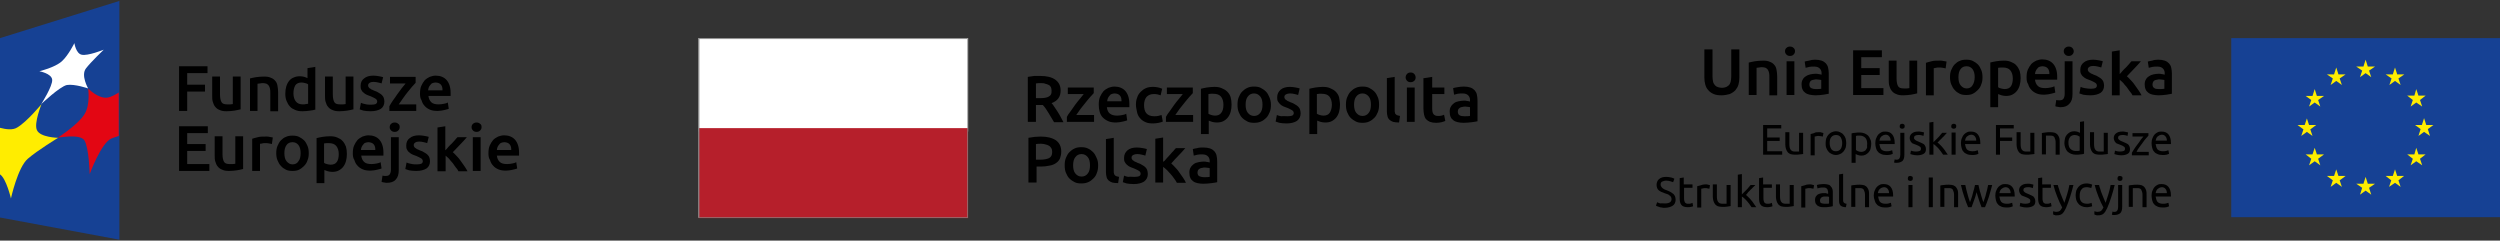 <?xml version="1.0" encoding="utf-8"?>
<!-- Generator: Adobe Illustrator 25.0.0, SVG Export Plug-In . SVG Version: 6.00 Build 0)  -->
<svg version="1.1" id="Layer_1" xmlns="http://www.w3.org/2000/svg" xmlns:xlink="http://www.w3.org/1999/xlink" x="0px" y="0px"
	 width="800px" height="77px" viewBox="0 0 800 77" style="enable-background:new 0 0 800 77;" xml:space="preserve">
<rect x="0" y="0" width="800" height="77" fill="#333333" stroke="none"/>
<style type="text/css">
	.st0{fill:#FFFFFF;}
	.st1{fill:#B61F2B;}
	.st2{fill:#878787;}
	.st3{fill:#164194;}
	.st4{fill:#FFED00;}
	.st5{fill:#E30613;}
</style>
<g>
	<g>
		<path d="M333.1,26.6c-0.6,0-1.1,0-1.6,0.1v4.7h1.2c0.6,0,1.2,0,1.7-0.1c0.5-0.1,0.9-0.2,1.2-0.4c0.3-0.2,0.6-0.4,0.7-0.7
			c0.2-0.3,0.2-0.7,0.2-1.2c0-0.4-0.1-0.8-0.2-1.1c-0.2-0.3-0.4-0.6-0.7-0.7c-0.3-0.2-0.7-0.3-1.1-0.4
			C334.1,26.6,333.6,26.6,333.1,26.6 M332.9,24.3c2.1,0,3.7,0.4,4.8,1.2c1.1,0.8,1.7,1.9,1.7,3.5c0,2-1,3.3-2.9,4
			c0.3,0.3,0.6,0.7,0.9,1.2c0.3,0.5,0.7,1,1,1.5c0.3,0.5,0.7,1.1,1,1.7c0.3,0.6,0.6,1.1,0.9,1.7h-3c-0.3-0.5-0.6-1-0.9-1.5
			c-0.3-0.5-0.6-1-0.9-1.5c-0.3-0.5-0.6-0.9-0.9-1.4c-0.3-0.4-0.6-0.8-0.9-1.1c-0.2,0-0.4,0-0.5,0h-0.4h-1.3V39h-2.6V24.6
			c0.6-0.1,1.3-0.2,2.1-0.3C331.7,24.3,332.3,24.3,332.9,24.3"/>
		<path d="M350,29.8c-0.3,0.3-0.6,0.7-1.1,1.2c-0.5,0.5-0.9,1.1-1.5,1.8c-0.5,0.6-1,1.3-1.6,2c-0.5,0.7-1,1.4-1.4,2h5.7V39h-8.7
			v-1.6c0.3-0.6,0.7-1.2,1.2-1.8c0.5-0.7,0.9-1.3,1.4-2c0.5-0.7,1-1.3,1.5-1.9c0.5-0.6,0.9-1.1,1.3-1.6h-5.1V28h8.3V29.8z"/>
		<path d="M358.9,32.4c0-0.3-0.1-0.7-0.1-1c-0.1-0.3-0.2-0.6-0.4-0.8c-0.2-0.2-0.4-0.4-0.7-0.5c-0.3-0.1-0.6-0.2-1-0.2
			c-0.4,0-0.7,0.1-1,0.2c-0.3,0.1-0.5,0.3-0.7,0.6c-0.2,0.2-0.4,0.5-0.5,0.8c-0.1,0.3-0.2,0.6-0.2,0.9H358.9z M351.6,33.5
			c0-1,0.1-1.8,0.4-2.5c0.3-0.7,0.7-1.3,1.1-1.8c0.5-0.5,1-0.8,1.6-1.1c0.6-0.2,1.2-0.4,1.9-0.4c1.5,0,2.7,0.5,3.5,1.4
			c0.8,0.9,1.3,2.3,1.3,4.2c0,0.1,0,0.3,0,0.5c0,0.2,0,0.3,0,0.5h-7.2c0.1,0.9,0.4,1.6,0.9,2c0.6,0.5,1.4,0.7,2.4,0.7
			c0.6,0,1.2-0.1,1.7-0.2c0.5-0.1,0.9-0.2,1.2-0.4l0.3,2.1c-0.1,0.1-0.3,0.1-0.6,0.2c-0.2,0.1-0.5,0.1-0.8,0.2
			c-0.3,0.1-0.7,0.1-1,0.2c-0.4,0-0.7,0.1-1.1,0.1c-1,0-1.8-0.1-2.5-0.4c-0.7-0.3-1.3-0.7-1.8-1.2c-0.5-0.5-0.8-1.1-1-1.8
			C351.7,35.1,351.6,34.4,351.6,33.5"/>
		<path d="M363.5,33.5c0-0.8,0.1-1.6,0.4-2.3c0.2-0.7,0.6-1.3,1.1-1.8c0.5-0.5,1-0.9,1.7-1.2c0.7-0.3,1.4-0.4,2.3-0.4
			c1,0,2,0.2,2.9,0.6l-0.5,2.1c-0.3-0.1-0.6-0.2-1-0.3c-0.4-0.1-0.8-0.1-1.2-0.1c-1,0-1.7,0.3-2.3,0.9c-0.5,0.6-0.8,1.5-0.8,2.6
			c0,1.1,0.2,2,0.7,2.6c0.5,0.6,1.3,1,2.5,1c0.4,0,0.9,0,1.3-0.1c0.4-0.1,0.8-0.2,1.1-0.3l0.4,2.1c-0.3,0.1-0.7,0.3-1.3,0.4
			c-0.6,0.1-1.2,0.2-1.8,0.2c-0.9,0-1.8-0.1-2.4-0.4c-0.7-0.3-1.3-0.7-1.7-1.2c-0.5-0.5-0.8-1.1-1-1.8
			C363.7,35.1,363.5,34.3,363.5,33.5"/>
		<path d="M381.7,29.8c-0.3,0.3-0.6,0.7-1.1,1.2c-0.5,0.5-0.9,1.1-1.5,1.8c-0.5,0.6-1,1.3-1.6,2c-0.5,0.7-1,1.4-1.4,2h5.7V39h-8.7
			v-1.6c0.3-0.6,0.7-1.2,1.2-1.8c0.5-0.7,0.9-1.3,1.4-2c0.5-0.7,1-1.3,1.5-1.9c0.5-0.6,0.9-1.1,1.3-1.6h-5.1V28h8.3V29.8z"/>
		<path d="M391.5,33.5c0-1.1-0.3-2-0.8-2.6c-0.5-0.6-1.3-0.9-2.5-0.9c-0.2,0-0.5,0-0.7,0c-0.3,0-0.5,0.1-0.8,0.1v6.3
			c0.2,0.1,0.5,0.3,0.9,0.4c0.4,0.1,0.8,0.2,1.2,0.2c0.9,0,1.6-0.3,2-0.9C391.3,35.5,391.5,34.6,391.5,33.5 M394.1,33.5
			c0,0.8-0.1,1.6-0.3,2.3c-0.2,0.7-0.5,1.3-0.9,1.8c-0.4,0.5-0.9,0.9-1.5,1.2c-0.6,0.3-1.3,0.4-2.1,0.4c-0.5,0-1-0.1-1.4-0.2
			c-0.4-0.1-0.8-0.3-1.1-0.4v4.3h-2.5V28.4c0.5-0.1,1.2-0.3,1.9-0.4c0.8-0.1,1.6-0.2,2.4-0.2c0.9,0,1.6,0.1,2.3,0.4
			c0.7,0.3,1.3,0.6,1.8,1.1c0.5,0.5,0.9,1.1,1.1,1.8C394,31.8,394.1,32.6,394.1,33.5"/>
		<path d="M404,33.5c0-1.1-0.2-2-0.7-2.6c-0.5-0.6-1.1-1-2-1c-0.8,0-1.5,0.3-2,1c-0.5,0.6-0.7,1.5-0.7,2.6c0,1.1,0.2,2,0.7,2.6
			c0.5,0.6,1.1,1,2,1c0.8,0,1.5-0.3,2-1C403.8,35.5,404,34.6,404,33.5 M406.7,33.5c0,0.9-0.1,1.7-0.4,2.4c-0.3,0.7-0.6,1.3-1.1,1.8
			c-0.5,0.5-1,0.9-1.7,1.2c-0.7,0.3-1.4,0.4-2.2,0.4c-0.8,0-1.5-0.1-2.1-0.4c-0.6-0.3-1.2-0.7-1.7-1.2c-0.5-0.5-0.8-1.1-1.1-1.8
			c-0.3-0.7-0.4-1.5-0.4-2.4c0-0.9,0.1-1.7,0.4-2.4c0.3-0.7,0.6-1.3,1.1-1.8c0.5-0.5,1-0.9,1.7-1.2c0.6-0.3,1.3-0.4,2.1-0.4
			c0.8,0,1.5,0.1,2.1,0.4c0.6,0.3,1.2,0.7,1.7,1.2c0.5,0.5,0.8,1.1,1.1,1.8C406.5,31.8,406.7,32.6,406.7,33.5"/>
		<path d="M412,37.2c0.7,0,1.2-0.1,1.5-0.2c0.3-0.2,0.5-0.4,0.5-0.8c0-0.4-0.2-0.7-0.5-0.9c-0.3-0.2-0.9-0.5-1.6-0.8
			c-0.5-0.2-0.9-0.3-1.3-0.5c-0.4-0.2-0.7-0.4-1-0.7c-0.3-0.3-0.5-0.6-0.7-0.9c-0.2-0.4-0.2-0.8-0.2-1.3c0-1,0.4-1.8,1.1-2.4
			c0.7-0.6,1.7-0.9,3-0.9c0.6,0,1.3,0.1,1.8,0.2c0.6,0.1,1,0.2,1.3,0.3l-0.5,2.1c-0.3-0.1-0.6-0.2-1.1-0.3c-0.4-0.1-0.9-0.2-1.5-0.2
			c-0.5,0-0.9,0.1-1.3,0.3c-0.3,0.2-0.5,0.4-0.5,0.8c0,0.2,0,0.3,0.1,0.5c0.1,0.1,0.2,0.3,0.3,0.4c0.2,0.1,0.4,0.2,0.6,0.4
			c0.2,0.1,0.6,0.2,0.9,0.4c0.6,0.2,1.1,0.4,1.5,0.7c0.4,0.2,0.8,0.5,1,0.7c0.3,0.3,0.5,0.6,0.6,0.9c0.1,0.4,0.2,0.8,0.2,1.3
			c0,1-0.4,1.8-1.2,2.4c-0.8,0.5-1.9,0.8-3.3,0.8c-1,0-1.7-0.1-2.3-0.2c-0.6-0.2-1-0.3-1.2-0.4l0.4-2.1c0.4,0.2,0.8,0.3,1.4,0.4
			C410.8,37.1,411.4,37.2,412,37.2"/>
		<path d="M426.2,33.5c0-1.1-0.3-2-0.8-2.6c-0.5-0.6-1.3-0.9-2.5-0.9c-0.2,0-0.5,0-0.7,0c-0.3,0-0.5,0.1-0.8,0.1v6.3
			c0.2,0.1,0.5,0.3,0.9,0.4c0.4,0.1,0.8,0.2,1.2,0.2c0.9,0,1.6-0.3,2-0.9C425.9,35.5,426.2,34.6,426.2,33.5 M428.8,33.5
			c0,0.8-0.1,1.6-0.3,2.3c-0.2,0.7-0.5,1.3-0.9,1.8c-0.4,0.5-0.9,0.9-1.5,1.2c-0.6,0.3-1.3,0.4-2.1,0.4c-0.5,0-1-0.1-1.4-0.2
			c-0.4-0.1-0.8-0.3-1.1-0.4v4.3h-2.5V28.4c0.5-0.1,1.2-0.3,1.9-0.4c0.8-0.1,1.6-0.2,2.4-0.2c0.9,0,1.6,0.1,2.3,0.4
			c0.7,0.3,1.3,0.6,1.8,1.1c0.5,0.5,0.9,1.1,1.1,1.8C428.6,31.8,428.8,32.6,428.8,33.5"/>
		<path d="M438.7,33.5c0-1.1-0.2-2-0.7-2.6c-0.5-0.6-1.1-1-2-1c-0.8,0-1.5,0.3-2,1c-0.5,0.6-0.7,1.5-0.7,2.6c0,1.1,0.2,2,0.7,2.6
			c0.5,0.6,1.1,1,2,1c0.8,0,1.5-0.3,2-1C438.5,35.5,438.7,34.6,438.7,33.5 M441.3,33.5c0,0.9-0.1,1.7-0.4,2.4
			c-0.3,0.7-0.6,1.3-1.1,1.8c-0.5,0.5-1,0.9-1.7,1.2c-0.6,0.3-1.4,0.4-2.1,0.4c-0.8,0-1.5-0.1-2.1-0.4c-0.6-0.3-1.2-0.7-1.7-1.2
			c-0.5-0.5-0.8-1.1-1.1-1.8c-0.3-0.7-0.4-1.5-0.4-2.4c0-0.9,0.1-1.7,0.4-2.4c0.3-0.7,0.6-1.3,1.1-1.8c0.5-0.5,1-0.9,1.7-1.2
			c0.6-0.3,1.4-0.4,2.1-0.4c0.8,0,1.5,0.1,2.1,0.4c0.6,0.3,1.2,0.7,1.7,1.2c0.5,0.5,0.8,1.1,1.1,1.8
			C441.2,31.8,441.3,32.6,441.3,33.5"/>
		<path d="M447.7,39.2c-0.8,0-1.4-0.1-1.9-0.2c-0.5-0.2-0.9-0.4-1.2-0.7c-0.3-0.3-0.5-0.6-0.6-1.1c-0.1-0.4-0.2-0.9-0.2-1.5V25
			l2.5-0.4v10.7c0,0.3,0,0.6,0.1,0.8c0,0.2,0.1,0.4,0.3,0.5c0.1,0.1,0.3,0.3,0.5,0.3c0.2,0.1,0.5,0.1,0.8,0.2L447.7,39.2z"/>
		<path d="M452.7,39h-2.5V28h2.5V39z M453,24.8c0,0.5-0.2,0.9-0.5,1.1c-0.3,0.3-0.7,0.4-1.1,0.4c-0.4,0-0.8-0.1-1.1-0.4
			c-0.3-0.3-0.5-0.7-0.5-1.1c0-0.5,0.2-0.9,0.5-1.2c0.3-0.3,0.7-0.4,1.1-0.4c0.4,0,0.8,0.1,1.1,0.4C452.8,23.9,453,24.3,453,24.8"/>
		<path d="M455.8,25l2.5-0.4V28h3.9v2.1h-3.9v4.5c0,0.9,0.1,1.5,0.4,1.9c0.3,0.4,0.8,0.6,1.4,0.6c0.5,0,0.9,0,1.2-0.1
			c0.4-0.1,0.6-0.2,0.8-0.3l0.4,2c-0.3,0.1-0.7,0.3-1.2,0.4c-0.5,0.1-1,0.2-1.7,0.2c-0.8,0-1.4-0.1-2-0.3c-0.5-0.2-0.9-0.5-1.3-0.9
			c-0.3-0.4-0.5-0.9-0.6-1.4c-0.1-0.6-0.2-1.2-0.2-1.9V25z"/>
		<path d="M468.6,37.2c0.8,0,1.4,0,1.8-0.1v-2.8c-0.1,0-0.3-0.1-0.6-0.1c-0.3,0-0.6-0.1-0.9-0.1c-0.3,0-0.6,0-0.8,0.1
			c-0.3,0-0.5,0.1-0.8,0.2c-0.2,0.1-0.4,0.3-0.6,0.5c-0.1,0.2-0.2,0.5-0.2,0.8c0,0.6,0.2,1,0.6,1.2
			C467.4,37.1,467.9,37.2,468.6,37.2 M468.4,27.7c0.8,0,1.5,0.1,2.1,0.3c0.6,0.2,1,0.5,1.4,0.9c0.3,0.4,0.6,0.8,0.7,1.4
			c0.1,0.5,0.2,1.1,0.2,1.8v6.7c-0.4,0.1-1,0.2-1.8,0.3c-0.8,0.1-1.7,0.2-2.7,0.2c-0.7,0-1.3-0.1-1.8-0.2c-0.5-0.1-1-0.3-1.4-0.6
			c-0.4-0.3-0.7-0.6-0.9-1.1c-0.2-0.4-0.3-1-0.3-1.7c0-0.6,0.1-1.2,0.4-1.6c0.2-0.4,0.6-0.8,1-1.1c0.4-0.3,0.9-0.5,1.5-0.6
			c0.6-0.1,1.1-0.2,1.7-0.2c0.3,0,0.6,0,0.9,0.1c0.3,0,0.6,0.1,1,0.2v-0.4c0-0.3,0-0.6-0.1-0.8c-0.1-0.3-0.2-0.5-0.4-0.7
			c-0.2-0.2-0.4-0.4-0.7-0.5c-0.3-0.1-0.6-0.2-1.1-0.2c-0.6,0-1.1,0-1.6,0.1c-0.5,0.1-0.9,0.2-1.2,0.3l-0.3-2.1
			c0.3-0.1,0.8-0.2,1.4-0.3C467,27.8,467.7,27.7,468.4,27.7"/>
		<path d="M333.2,46c-0.7,0-1.2,0-1.7,0.1v5h1.3c1.3,0,2.2-0.2,2.9-0.5c0.7-0.4,1-1,1-2c0-0.5-0.1-0.9-0.3-1.2
			c-0.2-0.3-0.4-0.6-0.8-0.8c-0.3-0.2-0.7-0.3-1.1-0.4C334.2,46.1,333.7,46,333.2,46 M333,43.7c2.1,0,3.7,0.4,4.9,1.2
			c1.1,0.8,1.7,2,1.7,3.6c0,0.9-0.2,1.6-0.4,2.2c-0.3,0.6-0.7,1.1-1.3,1.5c-0.6,0.4-1.3,0.7-2.1,0.8c-0.8,0.2-1.8,0.3-2.8,0.3h-1.3
			v5.1h-2.6V44.1c0.6-0.1,1.3-0.2,2-0.3C331.7,43.8,332.4,43.7,333,43.7"/>
		<path d="M348.8,52.9c0-1.1-0.2-2-0.7-2.6c-0.5-0.6-1.1-1-2-1c-0.8,0-1.5,0.3-2,1c-0.5,0.6-0.7,1.5-0.7,2.6c0,1.1,0.2,2,0.7,2.6
			c0.5,0.6,1.1,1,2,1c0.8,0,1.5-0.3,2-1C348.6,54.9,348.8,54,348.8,52.9 M351.4,52.9c0,0.9-0.1,1.7-0.4,2.4
			c-0.2,0.7-0.6,1.3-1.1,1.8c-0.5,0.5-1,0.9-1.7,1.2c-0.7,0.3-1.4,0.4-2.2,0.4c-0.8,0-1.5-0.1-2.1-0.4c-0.6-0.3-1.2-0.7-1.7-1.2
			c-0.5-0.5-0.8-1.1-1.1-1.8c-0.3-0.7-0.4-1.5-0.4-2.4c0-0.9,0.1-1.7,0.4-2.4c0.3-0.7,0.6-1.3,1.1-1.8c0.5-0.5,1-0.9,1.7-1.2
			c0.6-0.3,1.3-0.4,2.1-0.4c0.8,0,1.5,0.1,2.1,0.4c0.7,0.3,1.2,0.7,1.7,1.2c0.5,0.5,0.8,1.1,1.1,1.8
			C351.3,51.3,351.4,52.1,351.4,52.9"/>
		<path d="M357.8,58.6c-0.8,0-1.4-0.1-1.9-0.2c-0.5-0.2-0.9-0.4-1.2-0.7c-0.3-0.3-0.5-0.6-0.6-1.1c-0.1-0.4-0.2-0.9-0.2-1.5V44.5
			l2.5-0.4v10.7c0,0.3,0,0.6,0.1,0.8c0.1,0.2,0.1,0.4,0.3,0.5c0.1,0.1,0.3,0.3,0.5,0.3c0.2,0.1,0.5,0.1,0.8,0.2L357.8,58.6z"/>
		<path d="M363,56.6c0.7,0,1.2-0.1,1.5-0.2c0.3-0.2,0.5-0.4,0.5-0.8c0-0.4-0.2-0.7-0.5-0.9c-0.3-0.2-0.9-0.5-1.6-0.8
			c-0.5-0.2-0.9-0.3-1.3-0.5c-0.4-0.2-0.7-0.4-1-0.7c-0.3-0.2-0.5-0.6-0.7-0.9c-0.2-0.4-0.2-0.8-0.2-1.3c0-1,0.4-1.8,1.1-2.4
			c0.7-0.6,1.7-0.9,3-0.9c0.6,0,1.3,0.1,1.9,0.2c0.6,0.1,1,0.2,1.3,0.3l-0.5,2.1c-0.3-0.1-0.6-0.2-1.1-0.3c-0.4-0.1-0.9-0.2-1.5-0.2
			c-0.5,0-0.9,0.1-1.3,0.3c-0.3,0.2-0.5,0.4-0.5,0.8c0,0.2,0,0.3,0.1,0.5c0.1,0.1,0.2,0.3,0.3,0.4c0.2,0.1,0.4,0.2,0.6,0.4
			c0.3,0.1,0.6,0.2,0.9,0.4c0.6,0.2,1.1,0.4,1.5,0.7c0.4,0.2,0.8,0.5,1,0.7c0.3,0.3,0.5,0.6,0.6,0.9c0.1,0.4,0.2,0.8,0.2,1.3
			c0,1-0.4,1.8-1.2,2.4c-0.8,0.5-1.9,0.8-3.3,0.8c-1,0-1.7-0.1-2.3-0.2c-0.6-0.2-1-0.3-1.2-0.4l0.4-2.1c0.4,0.2,0.8,0.3,1.3,0.4
			C361.7,56.5,362.3,56.6,363,56.6"/>
		<path d="M372.4,51.7c0.3-0.3,0.7-0.7,1-1.1c0.4-0.4,0.7-0.8,1.1-1.2c0.3-0.4,0.7-0.8,1-1.1c0.3-0.4,0.6-0.7,0.8-0.9h3
			c-0.7,0.8-1.4,1.6-2.2,2.4c-0.8,0.8-1.6,1.7-2.3,2.5c0.4,0.4,0.9,0.8,1.3,1.3c0.5,0.5,0.9,1,1.3,1.6c0.4,0.6,0.8,1.1,1.2,1.7
			c0.4,0.6,0.7,1.1,0.9,1.6h-2.9c-0.2-0.4-0.5-0.9-0.9-1.4c-0.3-0.5-0.7-0.9-1.1-1.4c-0.4-0.4-0.8-0.9-1.2-1.3
			c-0.4-0.4-0.8-0.7-1.2-1v5h-2.5v-14l2.5-0.4V51.7z"/>
		<path d="M385.3,56.7c0.8,0,1.4,0,1.8-0.1v-2.8c-0.1,0-0.3-0.1-0.6-0.1c-0.3,0-0.6-0.1-0.9-0.1c-0.3,0-0.6,0-0.8,0.1
			c-0.3,0-0.5,0.1-0.8,0.2c-0.2,0.1-0.4,0.3-0.6,0.5c-0.1,0.2-0.2,0.5-0.2,0.8c0,0.6,0.2,1,0.6,1.2
			C384.1,56.5,384.6,56.7,385.3,56.7 M385.1,47.2c0.8,0,1.5,0.1,2.1,0.3c0.6,0.2,1,0.5,1.4,0.9c0.3,0.4,0.6,0.8,0.7,1.4
			c0.1,0.5,0.2,1.1,0.2,1.8v6.7c-0.4,0.1-1,0.2-1.8,0.3c-0.8,0.1-1.7,0.2-2.7,0.2c-0.7,0-1.3-0.1-1.8-0.2c-0.5-0.1-1-0.3-1.4-0.6
			c-0.4-0.3-0.7-0.6-0.9-1.1c-0.2-0.4-0.3-1-0.3-1.7c0-0.6,0.1-1.2,0.4-1.6c0.2-0.4,0.6-0.8,1-1.1c0.4-0.3,0.9-0.5,1.5-0.6
			c0.6-0.1,1.1-0.2,1.7-0.2c0.3,0,0.6,0,0.9,0.1c0.3,0,0.6,0.1,1,0.2v-0.4c0-0.3,0-0.6-0.1-0.8c-0.1-0.3-0.2-0.5-0.4-0.7
			c-0.2-0.2-0.4-0.4-0.7-0.5c-0.3-0.1-0.6-0.2-1.1-0.2c-0.6,0-1.1,0-1.6,0.1c-0.5,0.1-0.9,0.2-1.2,0.3l-0.3-2.1
			c0.3-0.1,0.8-0.2,1.4-0.3C383.7,47.2,384.4,47.2,385.1,47.2"/>
	</g>
	<g>
		<rect x="223.5" y="12.2" class="st0" width="86.3" height="29.9"/>
		<rect x="223.5" y="41" class="st1" width="86.3" height="28.8"/>
		<path class="st2" d="M309.7,12.2h-86.3v57.5h86.3V12.2z M309.5,69.5h-85.7v-57h85.7V69.5z"/>
	</g>
	<g id="XMLID_4605_">
		<g>
			<g>
				<path d="M57.3,35.6V21.2h9.1v2.2h-6.5v3.7h5.7v2.2h-5.7v6.2H57.3z"/>
				<path d="M76.9,35c-0.5,0.1-1.1,0.3-1.9,0.4c-0.8,0.1-1.6,0.2-2.5,0.2c-0.9,0-1.6-0.1-2.2-0.4c-0.6-0.2-1.1-0.6-1.4-1
					c-0.4-0.4-0.6-1-0.8-1.6c-0.2-0.6-0.2-1.3-0.2-2v-6.1h2.5v5.7c0,1.2,0.2,2,0.5,2.5c0.3,0.5,0.9,0.7,1.8,0.7c0.3,0,0.6,0,1,0
					c0.3,0,0.6-0.1,0.8-0.1v-8.8h2.5V35z"/>
				<path d="M80,25.1c0.5-0.1,1.1-0.3,1.9-0.4c0.8-0.1,1.6-0.2,2.6-0.2c0.9,0,1.6,0.1,2.2,0.4c0.6,0.2,1.1,0.6,1.4,1
					c0.4,0.4,0.6,1,0.7,1.6c0.1,0.6,0.2,1.3,0.2,2v6.1h-2.5v-5.7c0-0.6,0-1.1-0.1-1.5c-0.1-0.4-0.2-0.7-0.4-1
					c-0.2-0.3-0.4-0.4-0.7-0.6c-0.3-0.1-0.7-0.2-1.1-0.2c-0.3,0-0.6,0-1,0.1c-0.3,0-0.6,0.1-0.8,0.1v8.7H80V25.1z"/>
				<path d="M101.1,35c-0.5,0.2-1.1,0.3-1.9,0.4c-0.8,0.1-1.5,0.2-2.4,0.2c-0.9,0-1.6-0.1-2.3-0.4c-0.7-0.3-1.3-0.6-1.7-1.1
					c-0.5-0.5-0.8-1.1-1.1-1.8c-0.3-0.7-0.4-1.5-0.4-2.3c0-0.9,0.1-1.6,0.3-2.3c0.2-0.7,0.5-1.3,0.9-1.8c0.4-0.5,0.9-0.9,1.5-1.1
					c0.6-0.3,1.3-0.4,2-0.4c0.5,0,1,0.1,1.4,0.2c0.4,0.1,0.7,0.3,1,0.4v-3.2l2.5-0.4V35z M93.9,29.9c0,1.1,0.3,2,0.8,2.6
					c0.5,0.6,1.2,0.9,2.2,0.9c0.4,0,0.7,0,1-0.1c0.3,0,0.5-0.1,0.7-0.1v-6.2c-0.2-0.2-0.5-0.3-0.9-0.4c-0.4-0.1-0.8-0.2-1.2-0.2
					c-0.9,0-1.6,0.3-2,0.9C94.1,28,93.9,28.8,93.9,29.9z"/>
				<path d="M113,35c-0.5,0.1-1.1,0.3-1.9,0.4c-0.8,0.1-1.6,0.2-2.5,0.2c-0.9,0-1.6-0.1-2.2-0.4c-0.6-0.2-1.1-0.6-1.4-1
					c-0.4-0.4-0.6-1-0.8-1.6c-0.2-0.6-0.2-1.3-0.2-2v-6.1h2.5v5.7c0,1.2,0.2,2,0.5,2.5c0.3,0.5,0.9,0.7,1.8,0.7c0.3,0,0.6,0,1,0
					c0.3,0,0.6-0.1,0.8-0.1v-8.8h2.5V35z"/>
				<path d="M118.8,33.5c0.7,0,1.1-0.1,1.4-0.2c0.3-0.2,0.5-0.4,0.5-0.8c0-0.4-0.2-0.7-0.5-0.9c-0.3-0.2-0.9-0.5-1.6-0.8
					c-0.5-0.2-0.9-0.3-1.3-0.5c-0.4-0.2-0.7-0.4-1-0.7c-0.3-0.2-0.5-0.5-0.7-0.9c-0.2-0.4-0.2-0.8-0.2-1.3c0-1,0.4-1.8,1.1-2.3
					c0.7-0.6,1.7-0.9,3-0.9c0.6,0,1.2,0.1,1.8,0.2c0.6,0.1,1,0.2,1.3,0.3l-0.5,2c-0.3-0.1-0.6-0.2-1.1-0.3c-0.4-0.1-0.9-0.2-1.5-0.2
					c-0.5,0-0.9,0.1-1.2,0.3c-0.3,0.2-0.5,0.4-0.5,0.8c0,0.2,0,0.3,0.1,0.5c0.1,0.1,0.2,0.3,0.3,0.4c0.2,0.1,0.4,0.2,0.6,0.4
					c0.2,0.1,0.6,0.2,0.9,0.4c0.6,0.2,1.1,0.4,1.5,0.7c0.4,0.2,0.8,0.5,1,0.7c0.3,0.3,0.5,0.6,0.6,0.9c0.1,0.3,0.2,0.8,0.2,1.2
					c0,1-0.4,1.8-1.1,2.3c-0.8,0.5-1.9,0.8-3.3,0.8c-1,0-1.7-0.1-2.3-0.2c-0.6-0.2-1-0.3-1.2-0.4l0.4-2.1c0.4,0.2,0.8,0.3,1.3,0.4
					C117.5,33.5,118.1,33.5,118.8,33.5z"/>
				<path d="M133,26.5c-0.3,0.3-0.6,0.7-1.1,1.2c-0.4,0.5-0.9,1.1-1.4,1.7c-0.5,0.6-1,1.3-1.5,2c-0.5,0.7-1,1.4-1.4,2h5.6v2.1h-8.6
					V34c0.3-0.6,0.7-1.2,1.1-1.8c0.5-0.6,0.9-1.3,1.4-2c0.5-0.7,1-1.3,1.4-1.9c0.5-0.6,0.9-1.1,1.3-1.6h-5v-2.1h8.2V26.5z"/>
				<path d="M134.4,30c0-1,0.1-1.8,0.4-2.5c0.3-0.7,0.7-1.3,1.1-1.8c0.5-0.5,1-0.8,1.6-1.1c0.6-0.2,1.2-0.4,1.9-0.4
					c1.5,0,2.7,0.5,3.5,1.4c0.8,0.9,1.3,2.3,1.3,4.1c0,0.1,0,0.3,0,0.5c0,0.2,0,0.3,0,0.5h-7.1c0.1,0.9,0.4,1.5,0.9,2
					c0.5,0.5,1.3,0.7,2.4,0.7c0.6,0,1.2-0.1,1.7-0.2c0.5-0.1,0.9-0.2,1.2-0.4l0.3,2c-0.1,0.1-0.3,0.1-0.6,0.2
					c-0.2,0.1-0.5,0.1-0.8,0.2c-0.3,0.1-0.6,0.1-1,0.2c-0.4,0-0.7,0.1-1.1,0.1c-1,0-1.8-0.1-2.5-0.4c-0.7-0.3-1.3-0.7-1.7-1.2
					c-0.5-0.5-0.8-1.1-1-1.8C134.5,31.5,134.4,30.8,134.4,30z M141.6,28.9c0-0.3,0-0.7-0.1-1c-0.1-0.3-0.2-0.6-0.4-0.8
					c-0.2-0.2-0.4-0.4-0.7-0.5c-0.3-0.1-0.6-0.2-1-0.2c-0.4,0-0.7,0.1-1,0.2c-0.3,0.1-0.5,0.3-0.7,0.6c-0.2,0.2-0.4,0.5-0.5,0.8
					c-0.1,0.3-0.2,0.6-0.2,0.9H141.6z"/>
				<path d="M57.3,54.7V40.4h9.2v2.2h-6.6v3.5h5.9v2.2h-5.9v4.2H67v2.2H57.3z"/>
				<path d="M77.7,54.1c-0.5,0.1-1.1,0.3-1.9,0.4c-0.8,0.1-1.6,0.2-2.5,0.2c-0.9,0-1.6-0.1-2.2-0.4c-0.6-0.2-1.1-0.6-1.4-1
					c-0.4-0.4-0.6-1-0.8-1.6c-0.2-0.6-0.2-1.3-0.2-2v-6.1h2.5v5.7c0,1.2,0.2,2,0.5,2.5c0.3,0.5,0.9,0.7,1.8,0.7c0.3,0,0.6,0,1,0
					c0.3,0,0.6-0.1,0.8-0.1v-8.8h2.5V54.1z"/>
				<path d="M87,46.1c-0.2-0.1-0.5-0.1-0.9-0.2c-0.4-0.1-0.8-0.1-1.3-0.1c-0.3,0-0.6,0-0.9,0.1c-0.3,0.1-0.5,0.1-0.7,0.1v8.7h-2.5
					V44.4c0.5-0.2,1.1-0.3,1.8-0.5c0.7-0.2,1.5-0.2,2.4-0.2c0.2,0,0.4,0,0.6,0c0.2,0,0.4,0,0.7,0.1c0.2,0,0.4,0.1,0.6,0.1
					c0.2,0,0.4,0.1,0.5,0.1L87,46.1z"/>
				<path d="M98.8,49c0,0.9-0.1,1.6-0.4,2.3c-0.2,0.7-0.6,1.3-1.1,1.8c-0.5,0.5-1,0.9-1.6,1.2c-0.6,0.3-1.3,0.4-2.1,0.4
					c-0.8,0-1.5-0.1-2.1-0.4c-0.6-0.3-1.2-0.7-1.6-1.2c-0.5-0.5-0.8-1.1-1.1-1.8c-0.3-0.7-0.4-1.5-0.4-2.3c0-0.9,0.1-1.6,0.4-2.3
					c0.3-0.7,0.6-1.3,1.1-1.8c0.5-0.5,1-0.9,1.6-1.1c0.6-0.3,1.3-0.4,2.1-0.4c0.8,0,1.5,0.1,2.1,0.4c0.6,0.3,1.2,0.7,1.6,1.1
					c0.5,0.5,0.8,1.1,1.1,1.8C98.7,47.4,98.8,48.1,98.8,49z M96.2,49c0-1.1-0.2-1.9-0.7-2.6c-0.5-0.6-1.1-0.9-1.9-0.9
					c-0.8,0-1.5,0.3-1.9,0.9C91.2,47.1,91,47.9,91,49c0,1.1,0.2,2,0.7,2.6c0.5,0.6,1.1,1,1.9,1c0.8,0,1.5-0.3,1.9-1
					C96,51,96.2,50.1,96.2,49z"/>
				<path d="M111,49.3c0,0.8-0.1,1.6-0.3,2.3c-0.2,0.7-0.5,1.3-0.9,1.8c-0.4,0.5-0.9,0.9-1.5,1.2c-0.6,0.3-1.3,0.4-2,0.4
					c-0.5,0-1-0.1-1.4-0.2c-0.4-0.1-0.8-0.3-1.1-0.4v4.2h-2.5V44.2c0.5-0.1,1.1-0.3,1.9-0.4c0.7-0.1,1.5-0.2,2.4-0.2
					c0.9,0,1.6,0.1,2.3,0.4c0.7,0.3,1.3,0.6,1.7,1.1c0.5,0.5,0.8,1.1,1.1,1.8C110.9,47.6,111,48.4,111,49.3z M108.4,49.3
					c0-1.1-0.3-2-0.8-2.6c-0.5-0.6-1.3-0.9-2.4-0.9c-0.2,0-0.5,0-0.7,0c-0.3,0-0.5,0.1-0.8,0.1v6.2c0.2,0.2,0.5,0.3,0.9,0.4
					c0.4,0.1,0.8,0.2,1.2,0.2c0.9,0,1.6-0.3,2-0.9C108.2,51.2,108.4,50.4,108.4,49.3z"/>
				<path d="M112.9,49.1c0-1,0.1-1.8,0.4-2.5c0.3-0.7,0.7-1.3,1.1-1.8c0.5-0.5,1-0.8,1.6-1.1c0.6-0.2,1.2-0.4,1.9-0.4
					c1.5,0,2.7,0.5,3.5,1.4c0.8,0.9,1.3,2.3,1.3,4.1c0,0.1,0,0.3,0,0.5c0,0.2,0,0.3,0,0.5h-7.1c0.1,0.9,0.4,1.5,0.9,2
					c0.5,0.5,1.3,0.7,2.4,0.7c0.6,0,1.2-0.1,1.7-0.2c0.5-0.1,0.9-0.2,1.2-0.4l0.3,2c-0.1,0.1-0.3,0.1-0.6,0.2
					c-0.2,0.1-0.5,0.1-0.8,0.2c-0.3,0.1-0.6,0.1-1,0.2c-0.4,0-0.7,0.1-1.1,0.1c-1,0-1.8-0.1-2.5-0.4c-0.7-0.3-1.3-0.7-1.7-1.2
					c-0.5-0.5-0.8-1.1-1-1.8C113,50.6,112.9,49.9,112.9,49.1z M120.1,48c0-0.3,0-0.7-0.1-1c-0.1-0.3-0.2-0.6-0.4-0.8
					c-0.2-0.2-0.4-0.4-0.7-0.5c-0.3-0.1-0.6-0.2-1-0.2c-0.4,0-0.7,0.1-1,0.2c-0.3,0.1-0.5,0.3-0.7,0.6c-0.2,0.2-0.4,0.5-0.5,0.8
					c-0.1,0.3-0.2,0.6-0.2,0.9H120.1z"/>
				<path d="M123.8,58.5c-0.2,0-0.4,0-0.8-0.1c-0.3,0-0.6-0.1-0.9-0.2l0.3-2c0.3,0.1,0.7,0.1,1.1,0.1c0.6,0,1-0.2,1.2-0.5
					c0.2-0.3,0.4-0.8,0.4-1.5V43.9h2.5v10.5c0,1.4-0.3,2.4-1,3.1C126,58.2,125,58.5,123.8,58.5z M127.9,40.7c0,0.5-0.2,0.8-0.5,1.1
					c-0.3,0.3-0.7,0.4-1.1,0.4c-0.4,0-0.8-0.1-1.1-0.4c-0.3-0.3-0.5-0.6-0.5-1.1c0-0.5,0.2-0.9,0.5-1.1c0.3-0.3,0.7-0.4,1.1-0.4
					c0.4,0,0.8,0.1,1.1,0.4C127.8,39.8,127.9,40.2,127.9,40.7z"/>
				<path d="M133.4,52.6c0.7,0,1.1-0.1,1.4-0.2c0.3-0.2,0.5-0.4,0.5-0.8c0-0.4-0.2-0.7-0.5-0.9c-0.3-0.2-0.9-0.5-1.6-0.8
					c-0.5-0.2-0.9-0.3-1.3-0.5c-0.4-0.2-0.7-0.4-1-0.7c-0.3-0.2-0.5-0.5-0.7-0.9c-0.2-0.4-0.2-0.8-0.2-1.3c0-1,0.4-1.8,1.1-2.3
					c0.7-0.6,1.7-0.9,3-0.9c0.6,0,1.2,0.1,1.8,0.2c0.6,0.1,1,0.2,1.3,0.3l-0.5,2c-0.3-0.1-0.6-0.2-1.1-0.3c-0.4-0.1-0.9-0.2-1.5-0.2
					c-0.5,0-0.9,0.1-1.2,0.3c-0.3,0.2-0.5,0.4-0.5,0.8c0,0.2,0,0.3,0.1,0.5c0.1,0.1,0.2,0.3,0.3,0.4c0.2,0.1,0.4,0.2,0.6,0.4
					c0.2,0.1,0.6,0.2,0.9,0.4c0.6,0.2,1.1,0.4,1.5,0.7c0.4,0.2,0.8,0.5,1,0.7c0.3,0.3,0.5,0.6,0.6,0.9c0.1,0.3,0.2,0.8,0.2,1.2
					c0,1-0.4,1.8-1.1,2.3c-0.8,0.5-1.9,0.8-3.3,0.8c-1,0-1.7-0.1-2.3-0.2c-0.6-0.2-1-0.3-1.2-0.4l0.4-2.1c0.4,0.2,0.8,0.3,1.3,0.4
					C132.2,52.6,132.8,52.6,133.4,52.6z"/>
				<path d="M142.5,48.1c0.3-0.3,0.7-0.7,1-1.1c0.4-0.4,0.7-0.8,1.1-1.1c0.3-0.4,0.7-0.7,1-1.1c0.3-0.4,0.6-0.7,0.8-0.9h3
					c-0.7,0.8-1.4,1.6-2.2,2.4c-0.8,0.8-1.5,1.6-2.3,2.4c0.4,0.3,0.8,0.8,1.3,1.3c0.5,0.5,0.9,1,1.3,1.6c0.4,0.6,0.8,1.1,1.2,1.7
					c0.4,0.6,0.7,1.1,0.9,1.5h-2.9c-0.2-0.4-0.5-0.9-0.9-1.3c-0.3-0.5-0.7-0.9-1-1.4c-0.4-0.4-0.8-0.9-1.1-1.3
					c-0.4-0.4-0.8-0.7-1.1-1v5H140V40.8l2.5-0.4V48.1z"/>
				<path d="M154.1,40.7c0,0.5-0.2,0.8-0.5,1.1c-0.3,0.3-0.7,0.4-1.1,0.4c-0.4,0-0.8-0.1-1.1-0.4c-0.3-0.3-0.5-0.6-0.5-1.1
					c0-0.5,0.2-0.9,0.5-1.1c0.3-0.3,0.7-0.4,1.1-0.4c0.4,0,0.8,0.1,1.1,0.4C154,39.8,154.1,40.2,154.1,40.7z M153.8,54.7h-2.5V43.9
					h2.5V54.7z"/>
				<path d="M156.3,49.1c0-1,0.1-1.8,0.4-2.5c0.3-0.7,0.7-1.3,1.1-1.8c0.5-0.5,1-0.8,1.6-1.1c0.6-0.2,1.2-0.4,1.9-0.4
					c1.5,0,2.7,0.5,3.5,1.4c0.8,0.9,1.3,2.3,1.3,4.1c0,0.1,0,0.3,0,0.5c0,0.2,0,0.3,0,0.5h-7.1c0.1,0.9,0.4,1.5,0.9,2
					c0.5,0.5,1.3,0.7,2.4,0.7c0.6,0,1.2-0.1,1.7-0.2c0.5-0.1,0.9-0.2,1.2-0.4l0.3,2c-0.1,0.1-0.3,0.1-0.6,0.2
					c-0.2,0.1-0.5,0.1-0.8,0.2c-0.3,0.1-0.6,0.1-1,0.2c-0.4,0-0.7,0.1-1.1,0.1c-1,0-1.8-0.1-2.5-0.4c-0.7-0.3-1.3-0.7-1.7-1.2
					c-0.5-0.5-0.8-1.1-1-1.8C156.4,50.6,156.3,49.9,156.3,49.1z M163.6,48c0-0.3,0-0.7-0.1-1c-0.1-0.3-0.2-0.6-0.4-0.8
					c-0.2-0.2-0.4-0.4-0.7-0.5c-0.3-0.1-0.6-0.2-1-0.2c-0.4,0-0.7,0.1-1,0.2c-0.3,0.1-0.5,0.3-0.7,0.6c-0.2,0.2-0.4,0.5-0.5,0.8
					c-0.1,0.3-0.2,0.6-0.2,0.9H163.6z"/>
			</g>
		</g>
	</g>
	<g>
		<polygon class="st3" points="38.2,0.3 0,12.2 0,69.6 38.2,76.7 		"/>
		<path class="st4" d="M0,55.8V40.9c1.9,0.5,4.1,0.8,5.5-0.1c3.1-1.8,7.8-7.5,7.8-7.5s-2.5,6.1-1.5,8.3c1,2.4,6.8,2.5,6.8,2.5
			s-6.6,4-9.7,6.7c-3.2,2.7-5.4,12.7-5.4,12.7S2,57.1,0,55.8"/>
		<path class="st5" d="M38.2,29.5c-1.3,0.8-2.6,1.5-3.6,1.7c-3.1,0.6-6.4-2.9-6.4-2.9s0.8,5.2-1.2,8.3c-2,3.3-8.6,7.5-8.6,7.5
			s7.2-1.4,8.6,0.8c1.5,2.4,1.7,10.8,1.7,10.8s3.7-10.1,7-11.4c0.7-0.3,1.5-0.5,2.3-0.8V29.5z"/>
		<path class="st0" d="M13.2,33.3c0,0,3.7-5.8,3.5-7.8c-0.2-2-4.1-2.7-4.1-2.7s5-1.2,7.2-3.2c2.1-1.9,4-5.8,4-5.8s0.5,3.3,2.3,3.7
			c1.9,0.5,7.1-1.6,7.1-1.6s-4.1,3.9-5.7,6c-1.7,2.2,0.7,6.4,0.7,6.4s-4.3-1.5-6.8-1.1C19.1,27.7,13.2,33.3,13.2,33.3"/>
	</g>
	<g id="XMLID_17_">
		<rect id="XMLID_30_" x="714" y="12.2" class="st3" width="86" height="57.3"/>
		<polygon id="XMLID_29_" class="st4" points="755.2,24.7 757,23.4 758.8,24.7 758.1,22.6 760,21.3 757.7,21.3 757,19.1 756.3,21.3 
			754,21.3 755.9,22.6 		"/>
		<polygon id="XMLID_28_" class="st4" points="745.8,27.2 747.6,25.9 749.4,27.2 748.7,25.1 750.6,23.8 748.3,23.8 747.6,21.6 
			746.9,23.8 744.6,23.8 746.5,25.1 		"/>
		<polygon id="XMLID_27_" class="st4" points="740.7,28.5 740,30.7 737.8,30.7 739.6,32 738.9,34.1 740.7,32.8 742.5,34.1 741.8,32 
			743.7,30.7 741.4,30.7 		"/>
		<polygon id="XMLID_26_" class="st4" points="738.2,42.2 740,43.5 739.3,41.4 741.2,40 738.9,40 738.2,37.9 737.5,40 735.2,40 
			737.1,41.4 736.4,43.5 		"/>
		<polygon id="XMLID_25_" class="st4" points="741.4,49.4 740.7,47.3 740,49.4 737.8,49.4 739.6,50.8 738.9,52.9 740.7,51.6 
			742.5,52.9 741.8,50.8 743.7,49.4 		"/>
		<polygon id="XMLID_24_" class="st4" points="748.3,56.3 747.6,54.2 746.9,56.3 744.6,56.3 746.5,57.7 745.8,59.8 747.6,58.5 
			749.4,59.8 748.7,57.7 750.6,56.3 		"/>
		<polygon id="XMLID_23_" class="st4" points="757.7,58.8 757,56.6 756.3,58.8 754,58.8 755.9,60.1 755.2,62.3 757,61 758.8,62.3 
			758.1,60.1 760,58.8 		"/>
		<polygon id="XMLID_22_" class="st4" points="767.1,56.3 766.4,54.2 765.7,56.3 763.4,56.3 765.2,57.7 764.5,59.8 766.4,58.5 
			768.2,59.8 767.5,57.7 769.3,56.3 		"/>
		<polygon id="XMLID_21_" class="st4" points="773.9,49.4 773.2,47.3 772.6,49.4 770.3,49.4 772.1,50.8 771.4,52.9 773.2,51.6 
			775.1,52.9 774.4,50.8 776.2,49.4 		"/>
		<polygon id="XMLID_20_" class="st4" points="778.7,40 776.4,40 775.7,37.8 775,40 772.8,40 774.6,41.3 773.9,43.5 775.7,42.2 
			777.6,43.5 776.9,41.3 		"/>
		<polygon id="XMLID_19_" class="st4" points="771.4,34.1 773.2,32.8 775.1,34.1 774.4,32 776.2,30.6 773.9,30.6 773.2,28.5 
			772.6,30.6 770.3,30.6 772.1,32 		"/>
		<polygon id="XMLID_18_" class="st4" points="766.4,21.6 765.7,23.8 763.4,23.8 765.3,25.1 764.6,27.2 766.4,25.9 768.2,27.2 
			767.5,25.1 769.4,23.8 767.1,23.8 		"/>
	</g>
	<g>
		<g>
			<path d="M564.2,49.5v-9.5h5.8v1.1h-4.5V44h4v1.1h-4v3.3h4.8v1.1H564.2z"/>
			<path d="M577.2,49.2c-0.3,0.1-0.7,0.2-1.2,0.2c-0.5,0.1-1,0.1-1.7,0.1c-0.5,0-1-0.1-1.4-0.2c-0.4-0.2-0.7-0.4-0.9-0.7
				c-0.2-0.3-0.4-0.6-0.5-1c-0.1-0.4-0.2-0.8-0.2-1.3v-4h1.3V46c0,0.9,0.1,1.5,0.4,1.9c0.3,0.4,0.7,0.6,1.4,0.6c0.1,0,0.3,0,0.4,0
				c0.1,0,0.3,0,0.4,0c0.1,0,0.2,0,0.3,0c0.1,0,0.2,0,0.2,0v-6h1.3V49.2z"/>
			<path d="M582,42.3c0.1,0,0.2,0,0.4,0c0.1,0,0.3,0,0.4,0.1c0.1,0,0.3,0,0.4,0.1c0.1,0,0.2,0,0.3,0.1l-0.2,1.1
				c-0.1,0-0.3-0.1-0.5-0.1c-0.2,0-0.5-0.1-0.9-0.1c-0.2,0-0.5,0-0.7,0.1c-0.2,0-0.4,0.1-0.5,0.1v6h-1.3v-6.8
				c0.3-0.1,0.7-0.2,1.1-0.3C580.9,42.3,581.4,42.3,582,42.3z"/>
			<path d="M590.8,45.8c0,0.6-0.1,1.1-0.2,1.5c-0.2,0.5-0.4,0.8-0.7,1.2c-0.3,0.3-0.6,0.6-1.1,0.8c-0.4,0.2-0.9,0.3-1.3,0.3
				c-0.5,0-0.9-0.1-1.3-0.3c-0.4-0.2-0.8-0.4-1.1-0.8c-0.3-0.3-0.5-0.7-0.7-1.2c-0.2-0.5-0.2-1-0.2-1.5c0-0.6,0.1-1.1,0.2-1.5
				c0.2-0.5,0.4-0.9,0.7-1.2c0.3-0.3,0.6-0.6,1.1-0.8c0.4-0.2,0.9-0.3,1.3-0.3c0.5,0,0.9,0.1,1.3,0.3c0.4,0.2,0.8,0.4,1.1,0.8
				c0.3,0.3,0.5,0.7,0.7,1.2C590.7,44.8,590.8,45.3,590.8,45.8z M589.5,45.8c0-0.8-0.2-1.4-0.5-1.9c-0.4-0.5-0.8-0.7-1.5-0.7
				c-0.6,0-1.1,0.2-1.5,0.7c-0.4,0.5-0.5,1.1-0.5,1.9c0,0.8,0.2,1.4,0.5,1.9c0.4,0.5,0.8,0.7,1.5,0.7c0.6,0,1.1-0.2,1.5-0.7
				C589.3,47.3,589.5,46.6,589.5,45.8z"/>
			<path d="M598.8,46c0,0.5-0.1,1-0.2,1.5c-0.1,0.5-0.3,0.8-0.6,1.2c-0.3,0.3-0.6,0.6-1,0.8c-0.4,0.2-0.8,0.3-1.4,0.3
				c-0.4,0-0.8-0.1-1.1-0.2c-0.3-0.1-0.5-0.2-0.7-0.3v2.8h-1.3v-9.4c0.3-0.1,0.7-0.2,1.1-0.2c0.5-0.1,1-0.1,1.6-0.1
				c0.5,0,1,0.1,1.5,0.3c0.4,0.2,0.8,0.4,1.1,0.7c0.3,0.3,0.5,0.7,0.7,1.2C598.7,44.9,598.8,45.4,598.8,46z M597.5,46
				c0-0.8-0.2-1.5-0.6-1.9c-0.4-0.4-1-0.7-1.6-0.7c-0.4,0-0.7,0-0.9,0c-0.2,0-0.4,0.1-0.5,0.1V48c0.2,0.1,0.4,0.3,0.7,0.4
				c0.3,0.1,0.6,0.2,1,0.2c0.4,0,0.7-0.1,0.9-0.2c0.3-0.1,0.5-0.3,0.6-0.5c0.2-0.2,0.3-0.5,0.4-0.8C597.4,46.7,597.5,46.4,597.5,46z
				"/>
			<path d="M600.1,45.8c0-0.6,0.1-1.2,0.3-1.6c0.2-0.5,0.4-0.9,0.7-1.2c0.3-0.3,0.6-0.5,1-0.7c0.4-0.2,0.8-0.2,1.2-0.2
				c1,0,1.7,0.3,2.2,0.9c0.5,0.6,0.8,1.5,0.8,2.7c0,0.1,0,0.1,0,0.2c0,0.1,0,0.2,0,0.2h-4.9c0.1,0.7,0.3,1.3,0.6,1.7
				c0.4,0.4,1,0.6,1.7,0.6c0.4,0,0.8,0,1.1-0.1c0.3-0.1,0.5-0.2,0.7-0.2l0.2,1.1c-0.2,0.1-0.4,0.2-0.8,0.3c-0.4,0.1-0.8,0.1-1.3,0.1
				c-0.6,0-1.2-0.1-1.6-0.3c-0.5-0.2-0.8-0.4-1.1-0.8c-0.3-0.3-0.5-0.7-0.6-1.2C600.2,46.9,600.1,46.4,600.1,45.8z M605,45.1
				c0-0.6-0.1-1-0.4-1.4c-0.3-0.4-0.7-0.6-1.2-0.6c-0.3,0-0.5,0.1-0.8,0.2c-0.2,0.1-0.4,0.3-0.6,0.4c-0.2,0.2-0.3,0.4-0.4,0.6
				c-0.1,0.2-0.1,0.5-0.2,0.7H605z"/>
			<path d="M606.9,52.1c-0.1,0-0.2,0-0.4,0c-0.2,0-0.3-0.1-0.4-0.1l0.2-1c0.1,0,0.2,0,0.3,0.1c0.1,0,0.2,0,0.3,0
				c0.4,0,0.7-0.1,0.9-0.4c0.2-0.3,0.3-0.7,0.3-1.2v-7h1.3v7c0,0.9-0.2,1.6-0.6,2C608.3,51.9,607.7,52.1,606.9,52.1z M608.7,41.2
				c-0.2,0-0.4-0.1-0.6-0.2c-0.2-0.2-0.2-0.4-0.2-0.6c0-0.3,0.1-0.5,0.2-0.6c0.2-0.1,0.4-0.2,0.6-0.2c0.2,0,0.4,0.1,0.6,0.2
				c0.2,0.2,0.2,0.4,0.2,0.6c0,0.3-0.1,0.5-0.2,0.6C609.1,41.1,608.9,41.2,608.7,41.2z"/>
			<path d="M613.1,48.5c0.5,0,0.9-0.1,1.2-0.2c0.3-0.1,0.4-0.4,0.4-0.7c0-0.3-0.1-0.6-0.4-0.7c-0.2-0.2-0.7-0.4-1.2-0.6
				c-0.3-0.1-0.5-0.2-0.8-0.3c-0.3-0.1-0.5-0.2-0.6-0.4c-0.2-0.2-0.3-0.3-0.4-0.6c-0.1-0.2-0.2-0.5-0.2-0.8c0-0.6,0.2-1.1,0.7-1.5
				c0.5-0.4,1.1-0.6,1.9-0.6c0.2,0,0.4,0,0.6,0c0.2,0,0.4,0.1,0.6,0.1c0.2,0,0.3,0.1,0.5,0.1c0.1,0,0.2,0.1,0.3,0.1l-0.2,1.1
				c-0.1-0.1-0.4-0.1-0.6-0.2c-0.3-0.1-0.6-0.1-1.1-0.1c-0.4,0-0.7,0.1-0.9,0.2c-0.3,0.1-0.4,0.4-0.4,0.7c0,0.2,0,0.3,0.1,0.4
				c0.1,0.1,0.2,0.2,0.3,0.3c0.1,0.1,0.3,0.2,0.5,0.3c0.2,0.1,0.4,0.2,0.7,0.3c0.3,0.1,0.6,0.3,0.9,0.4c0.3,0.1,0.5,0.3,0.7,0.4
				c0.2,0.2,0.3,0.4,0.4,0.6c0.1,0.2,0.2,0.5,0.2,0.9c0,0.7-0.2,1.2-0.7,1.5c-0.5,0.3-1.2,0.5-2.1,0.5c-0.6,0-1.1-0.1-1.5-0.2
				c-0.4-0.1-0.6-0.2-0.7-0.2l0.2-1.1c0.1,0.1,0.4,0.1,0.7,0.2C612.2,48.4,612.6,48.5,613.1,48.5z"/>
			<path d="M620,45.6c0.3,0.2,0.6,0.5,0.9,0.8c0.3,0.3,0.6,0.6,0.9,1c0.3,0.4,0.6,0.7,0.8,1.1c0.3,0.4,0.5,0.7,0.7,1h-1.5
				c-0.2-0.3-0.4-0.6-0.7-1c-0.3-0.3-0.5-0.7-0.8-1c-0.3-0.3-0.6-0.6-0.8-0.8c-0.3-0.3-0.6-0.5-0.8-0.6v3.4h-1.3V39.2l1.3-0.2v6.5
				c0.2-0.2,0.5-0.5,0.7-0.7c0.3-0.3,0.5-0.5,0.8-0.8c0.3-0.3,0.5-0.5,0.7-0.8c0.2-0.2,0.4-0.5,0.6-0.7h1.5
				c-0.2,0.2-0.4,0.5-0.7,0.8c-0.2,0.3-0.5,0.5-0.8,0.8c-0.3,0.3-0.5,0.6-0.8,0.8C620.5,45.1,620.3,45.4,620,45.6z"/>
			<path d="M625.2,41.2c-0.2,0-0.4-0.1-0.6-0.2c-0.2-0.2-0.2-0.4-0.2-0.6c0-0.3,0.1-0.5,0.2-0.6c0.2-0.1,0.4-0.2,0.6-0.2
				c0.2,0,0.4,0.1,0.6,0.2c0.2,0.2,0.2,0.4,0.2,0.6c0,0.3-0.1,0.5-0.2,0.6C625.6,41.1,625.4,41.2,625.2,41.2z M625.8,49.5h-1.3v-7.1
				h1.3V49.5z"/>
			<path d="M627.5,45.8c0-0.6,0.1-1.2,0.3-1.6c0.2-0.5,0.4-0.9,0.7-1.2c0.3-0.3,0.6-0.5,1-0.7c0.4-0.2,0.8-0.2,1.2-0.2
				c1,0,1.7,0.3,2.2,0.9c0.5,0.6,0.8,1.5,0.8,2.7c0,0.1,0,0.1,0,0.2c0,0.1,0,0.2,0,0.2h-4.9c0.1,0.7,0.3,1.3,0.6,1.7
				c0.4,0.4,1,0.6,1.7,0.6c0.4,0,0.8,0,1.1-0.1c0.3-0.1,0.5-0.2,0.7-0.2l0.2,1.1c-0.2,0.1-0.4,0.2-0.8,0.3c-0.4,0.1-0.8,0.1-1.3,0.1
				c-0.6,0-1.2-0.1-1.6-0.3c-0.5-0.2-0.8-0.4-1.1-0.8c-0.3-0.3-0.5-0.7-0.6-1.2C627.6,46.9,627.5,46.4,627.5,45.8z M632.4,45.1
				c0-0.6-0.1-1-0.4-1.4c-0.3-0.4-0.7-0.6-1.2-0.6c-0.3,0-0.5,0.1-0.8,0.2c-0.2,0.1-0.4,0.3-0.6,0.4c-0.2,0.2-0.3,0.4-0.4,0.6
				c-0.1,0.2-0.1,0.5-0.2,0.7H632.4z"/>
			<path d="M638.7,49.5v-9.5h5.7v1.1H640v2.9h3.9v1.1H640v4.4H638.7z"/>
			<path d="M651.2,49.2c-0.3,0.1-0.7,0.2-1.2,0.2c-0.5,0.1-1,0.1-1.7,0.1c-0.5,0-1-0.1-1.4-0.2c-0.4-0.2-0.7-0.4-0.9-0.7
				c-0.2-0.3-0.4-0.6-0.5-1c-0.1-0.4-0.2-0.8-0.2-1.3v-4h1.3V46c0,0.9,0.1,1.5,0.4,1.9c0.3,0.4,0.7,0.6,1.4,0.6c0.1,0,0.3,0,0.4,0
				c0.1,0,0.3,0,0.4,0c0.1,0,0.2,0,0.3,0c0.1,0,0.2,0,0.2,0v-6h1.3V49.2z"/>
			<path d="M653.3,42.6c0.3-0.1,0.7-0.1,1.2-0.2c0.5-0.1,1-0.1,1.7-0.1c0.6,0,1,0.1,1.4,0.2c0.4,0.2,0.7,0.4,0.9,0.7
				c0.2,0.3,0.4,0.6,0.5,1c0.1,0.4,0.1,0.8,0.1,1.3v4h-1.3v-3.7c0-0.4,0-0.8-0.1-1.1c-0.1-0.3-0.2-0.6-0.3-0.8
				c-0.1-0.2-0.3-0.3-0.5-0.4c-0.2-0.1-0.5-0.1-0.8-0.1c-0.1,0-0.3,0-0.4,0c-0.1,0-0.3,0-0.4,0c-0.1,0-0.3,0-0.4,0
				c-0.1,0-0.2,0-0.2,0v6h-1.3V42.6z"/>
			<path d="M665.6,39l1.3-0.2v10.4c-0.3,0.1-0.7,0.2-1.1,0.2c-0.5,0.1-1,0.1-1.6,0.1c-0.5,0-1-0.1-1.5-0.3c-0.4-0.2-0.8-0.4-1.1-0.7
				c-0.3-0.3-0.5-0.7-0.7-1.2c-0.2-0.5-0.3-1-0.3-1.5c0-0.5,0.1-1,0.2-1.5c0.1-0.5,0.3-0.8,0.6-1.2c0.3-0.3,0.6-0.6,1-0.8
				c0.4-0.2,0.8-0.3,1.4-0.3c0.4,0,0.8,0.1,1.1,0.2c0.3,0.1,0.5,0.2,0.7,0.3V39z M665.6,43.8c-0.2-0.1-0.4-0.2-0.7-0.4
				c-0.3-0.1-0.6-0.2-1-0.2c-0.4,0-0.7,0.1-0.9,0.2c-0.3,0.1-0.5,0.3-0.6,0.5c-0.2,0.2-0.3,0.5-0.4,0.8c-0.1,0.3-0.1,0.7-0.1,1
				c0,0.8,0.2,1.5,0.6,1.9c0.4,0.4,1,0.7,1.6,0.7c0.3,0,0.6,0,0.9,0c0.2,0,0.4-0.1,0.5-0.1V43.8z"/>
			<path d="M674.7,49.2c-0.3,0.1-0.7,0.2-1.2,0.2c-0.5,0.1-1,0.1-1.7,0.1c-0.5,0-1-0.1-1.4-0.2c-0.4-0.2-0.7-0.4-0.9-0.7
				c-0.2-0.3-0.4-0.6-0.5-1c-0.1-0.4-0.2-0.8-0.2-1.3v-4h1.3V46c0,0.9,0.1,1.5,0.4,1.9c0.3,0.4,0.7,0.6,1.4,0.6c0.1,0,0.3,0,0.4,0
				c0.1,0,0.3,0,0.4,0s0.2,0,0.3,0c0.1,0,0.2,0,0.2,0v-6h1.3V49.2z"/>
			<path d="M678.4,48.5c0.5,0,0.9-0.1,1.2-0.2c0.3-0.1,0.4-0.4,0.4-0.7c0-0.3-0.1-0.6-0.4-0.7c-0.2-0.2-0.7-0.4-1.2-0.6
				c-0.3-0.1-0.5-0.2-0.8-0.3c-0.3-0.1-0.5-0.2-0.6-0.4c-0.2-0.2-0.3-0.3-0.4-0.6c-0.1-0.2-0.2-0.5-0.2-0.8c0-0.6,0.2-1.1,0.7-1.5
				c0.5-0.4,1.1-0.6,1.9-0.6c0.2,0,0.4,0,0.6,0c0.2,0,0.4,0.1,0.6,0.1c0.2,0,0.3,0.1,0.5,0.1c0.1,0,0.2,0.1,0.3,0.1l-0.2,1.1
				c-0.1-0.1-0.4-0.1-0.6-0.2c-0.3-0.1-0.6-0.1-1.1-0.1c-0.4,0-0.7,0.1-0.9,0.2c-0.3,0.1-0.4,0.4-0.4,0.7c0,0.2,0,0.3,0.1,0.4
				c0.1,0.1,0.2,0.2,0.3,0.3c0.1,0.1,0.3,0.2,0.5,0.3c0.2,0.1,0.4,0.2,0.7,0.3c0.3,0.1,0.6,0.3,0.9,0.4c0.3,0.1,0.5,0.3,0.7,0.4
				c0.2,0.2,0.3,0.4,0.4,0.6s0.2,0.5,0.2,0.9c0,0.7-0.2,1.2-0.7,1.5c-0.5,0.3-1.2,0.5-2.1,0.5c-0.6,0-1.1-0.1-1.5-0.2
				c-0.4-0.1-0.6-0.2-0.7-0.2l0.2-1.1c0.1,0.1,0.4,0.1,0.7,0.2C677.5,48.4,677.9,48.5,678.4,48.5z"/>
			<path d="M687.5,43.4c-0.2,0.2-0.4,0.5-0.8,0.9c-0.3,0.4-0.7,0.8-1,1.3c-0.4,0.5-0.7,1-1.1,1.5c-0.4,0.5-0.7,1-0.9,1.5h3.9v1.1
				h-5.4v-0.8c0.2-0.4,0.5-0.8,0.8-1.3c0.3-0.5,0.7-1,1-1.4c0.4-0.5,0.7-0.9,1-1.4c0.3-0.4,0.6-0.8,0.9-1.1h-3.5v-1.1h5.1V43.4z"/>
			<path d="M688.5,45.8c0-0.6,0.1-1.2,0.3-1.6c0.2-0.5,0.4-0.9,0.7-1.2c0.3-0.3,0.6-0.5,1-0.7c0.4-0.2,0.8-0.2,1.2-0.2
				c1,0,1.7,0.3,2.2,0.9c0.5,0.6,0.8,1.5,0.8,2.7c0,0.1,0,0.1,0,0.2c0,0.1,0,0.2,0,0.2h-4.9c0.1,0.7,0.3,1.3,0.6,1.7
				c0.4,0.4,1,0.6,1.7,0.6c0.4,0,0.8,0,1.1-0.1c0.3-0.1,0.5-0.2,0.7-0.2l0.2,1.1c-0.2,0.1-0.4,0.2-0.8,0.3c-0.4,0.1-0.8,0.1-1.3,0.1
				c-0.6,0-1.2-0.1-1.6-0.3c-0.5-0.2-0.8-0.4-1.1-0.8c-0.3-0.3-0.5-0.7-0.6-1.2C688.6,46.9,688.5,46.4,688.5,45.8z M693.4,45.1
				c0-0.6-0.1-1-0.4-1.4c-0.3-0.4-0.7-0.6-1.2-0.6c-0.3,0-0.5,0.1-0.8,0.2c-0.2,0.1-0.4,0.3-0.6,0.4c-0.2,0.2-0.3,0.4-0.4,0.6
				c-0.1,0.2-0.1,0.5-0.2,0.7H693.4z"/>
			<path d="M532.8,65.1c1.4,0,2.1-0.5,2.1-1.4c0-0.3-0.1-0.5-0.2-0.7s-0.3-0.4-0.5-0.5c-0.2-0.2-0.4-0.3-0.7-0.4
				c-0.3-0.1-0.6-0.2-0.9-0.3c-0.3-0.1-0.7-0.3-1-0.4c-0.3-0.2-0.6-0.3-0.8-0.5c-0.2-0.2-0.4-0.4-0.5-0.7c-0.1-0.3-0.2-0.6-0.2-1
				c0-0.8,0.3-1.5,0.8-1.9c0.6-0.5,1.3-0.7,2.3-0.7c0.6,0,1.1,0.1,1.6,0.2c0.5,0.1,0.8,0.3,1,0.4l-0.4,1.1c-0.2-0.1-0.5-0.2-0.9-0.3
				c-0.4-0.1-0.8-0.2-1.3-0.2c-0.3,0-0.5,0-0.7,0.1c-0.2,0.1-0.4,0.1-0.6,0.2c-0.2,0.1-0.3,0.2-0.4,0.4c-0.1,0.2-0.1,0.4-0.1,0.6
				c0,0.3,0.1,0.5,0.2,0.6c0.1,0.2,0.2,0.3,0.4,0.5c0.2,0.1,0.4,0.3,0.6,0.4c0.2,0.1,0.5,0.2,0.8,0.3c0.4,0.2,0.8,0.3,1.1,0.5
				c0.3,0.2,0.6,0.4,0.9,0.6c0.3,0.2,0.4,0.5,0.6,0.8c0.1,0.3,0.2,0.7,0.2,1.1c0,0.8-0.3,1.5-0.9,1.9c-0.6,0.4-1.5,0.7-2.6,0.7
				c-0.4,0-0.7,0-1-0.1c-0.3,0-0.6-0.1-0.8-0.2c-0.2-0.1-0.5-0.1-0.6-0.2c-0.2-0.1-0.3-0.1-0.4-0.2l0.4-1.1c0.2,0.1,0.5,0.3,1,0.4
				C531.6,65,532.2,65.1,532.8,65.1z"/>
			<path d="M538.9,59h2.7v1.1h-2.7v3.3c0,0.4,0,0.6,0.1,0.9c0.1,0.2,0.1,0.4,0.2,0.5c0.1,0.1,0.2,0.2,0.4,0.3
				c0.2,0.1,0.4,0.1,0.6,0.1c0.4,0,0.7,0,0.9-0.1c0.2-0.1,0.4-0.1,0.5-0.2l0.2,1.1c-0.1,0.1-0.4,0.1-0.7,0.2
				c-0.3,0.1-0.7,0.1-1.1,0.1c-0.5,0-0.9-0.1-1.2-0.2c-0.3-0.1-0.6-0.3-0.8-0.6c-0.2-0.2-0.3-0.5-0.4-0.9c-0.1-0.4-0.1-0.8-0.1-1.2
				V57l1.3-0.2V59z"/>
			<path d="M545.7,59c0.1,0,0.2,0,0.4,0c0.1,0,0.3,0,0.4,0.1c0.1,0,0.3,0,0.4,0.1c0.1,0,0.2,0,0.3,0.1l-0.2,1.1
				c-0.1,0-0.3-0.1-0.5-0.1c-0.2-0.1-0.5-0.1-0.9-0.1c-0.2,0-0.5,0-0.7,0.1c-0.2,0-0.4,0.1-0.5,0.1v6h-1.3v-6.8
				c0.3-0.1,0.7-0.2,1.1-0.3C544.7,59.1,545.2,59,545.7,59z"/>
			<path d="M554,65.9c-0.3,0.1-0.7,0.1-1.2,0.2c-0.5,0.1-1,0.1-1.7,0.1c-0.5,0-1-0.1-1.4-0.2c-0.4-0.2-0.7-0.4-0.9-0.7
				c-0.2-0.3-0.4-0.6-0.5-1c-0.1-0.4-0.2-0.8-0.2-1.3v-4h1.3v3.7c0,0.9,0.1,1.5,0.4,1.9c0.3,0.4,0.7,0.6,1.4,0.6c0.1,0,0.3,0,0.4,0
				c0.1,0,0.3,0,0.4,0c0.1,0,0.2,0,0.3,0c0.1,0,0.2,0,0.2,0v-6h1.3V65.9z"/>
			<path d="M558.7,62.4c0.3,0.2,0.6,0.5,0.9,0.8c0.3,0.3,0.6,0.6,0.9,1c0.3,0.4,0.6,0.7,0.8,1.1c0.3,0.4,0.5,0.7,0.7,1h-1.5
				c-0.2-0.3-0.4-0.6-0.7-1c-0.3-0.3-0.5-0.7-0.8-1c-0.3-0.3-0.6-0.6-0.8-0.8c-0.3-0.3-0.6-0.5-0.8-0.6v3.4h-1.3V55.9l1.3-0.2v6.5
				c0.2-0.2,0.5-0.5,0.7-0.7c0.3-0.3,0.5-0.5,0.8-0.8c0.3-0.3,0.5-0.5,0.7-0.8c0.2-0.2,0.4-0.5,0.6-0.7h1.5
				c-0.2,0.2-0.4,0.5-0.7,0.7c-0.2,0.3-0.5,0.5-0.8,0.8c-0.3,0.3-0.5,0.6-0.8,0.8C559.2,61.9,558.9,62.1,558.7,62.4z"/>
			<path d="M564.3,59h2.7v1.1h-2.7v3.3c0,0.4,0,0.6,0.1,0.9c0.1,0.2,0.1,0.4,0.2,0.5c0.1,0.1,0.2,0.2,0.4,0.3
				c0.2,0.1,0.4,0.1,0.6,0.1c0.4,0,0.7,0,0.9-0.1c0.2-0.1,0.4-0.1,0.5-0.2l0.2,1.1c-0.1,0.1-0.4,0.1-0.7,0.2
				c-0.3,0.1-0.7,0.1-1.1,0.1c-0.5,0-0.9-0.1-1.2-0.2c-0.3-0.1-0.6-0.3-0.8-0.6c-0.2-0.2-0.3-0.5-0.4-0.9c-0.1-0.4-0.1-0.8-0.1-1.2
				V57l1.3-0.2V59z"/>
			<path d="M574.2,65.9c-0.3,0.1-0.7,0.1-1.2,0.2c-0.5,0.1-1,0.1-1.7,0.1c-0.5,0-1-0.1-1.4-0.2c-0.4-0.2-0.7-0.4-0.9-0.7
				c-0.2-0.3-0.4-0.6-0.5-1c-0.1-0.4-0.2-0.8-0.2-1.3v-4h1.3v3.7c0,0.9,0.1,1.5,0.4,1.9c0.3,0.4,0.7,0.6,1.4,0.6c0.1,0,0.3,0,0.4,0
				c0.1,0,0.3,0,0.4,0c0.1,0,0.2,0,0.3,0c0.1,0,0.2,0,0.2,0v-6h1.3V65.9z"/>
			<path d="M579,59c0.1,0,0.2,0,0.4,0c0.1,0,0.3,0,0.4,0.1c0.1,0,0.3,0,0.4,0.1c0.1,0,0.2,0,0.3,0.1l-0.2,1.1
				c-0.1,0-0.3-0.1-0.5-0.1c-0.2-0.1-0.5-0.1-0.9-0.1c-0.2,0-0.5,0-0.7,0.1c-0.2,0-0.4,0.1-0.5,0.1v6h-1.3v-6.8
				c0.3-0.1,0.7-0.2,1.1-0.3C577.9,59.1,578.4,59,579,59z"/>
			<path d="M583.8,58.9c0.5,0,0.9,0.1,1.3,0.2c0.4,0.1,0.6,0.3,0.8,0.6c0.2,0.2,0.4,0.5,0.5,0.9c0.1,0.3,0.1,0.7,0.1,1.1V66
				c-0.1,0-0.3,0-0.5,0.1c-0.2,0-0.4,0.1-0.7,0.1c-0.2,0-0.5,0.1-0.8,0.1c-0.3,0-0.6,0-0.9,0c-0.4,0-0.8,0-1.1-0.1
				c-0.3-0.1-0.6-0.2-0.9-0.4c-0.2-0.2-0.4-0.4-0.6-0.7c-0.1-0.3-0.2-0.6-0.2-1.1c0-0.4,0.1-0.7,0.2-1c0.2-0.3,0.4-0.5,0.6-0.7
				c0.3-0.2,0.6-0.3,1-0.4c0.4-0.1,0.7-0.1,1.1-0.1c0.1,0,0.3,0,0.4,0c0.1,0,0.3,0,0.4,0.1c0.1,0,0.2,0,0.3,0.1c0.1,0,0.2,0,0.2,0
				v-0.4c0-0.2,0-0.4-0.1-0.6c0-0.2-0.1-0.4-0.2-0.5c-0.1-0.2-0.3-0.3-0.5-0.4c-0.2-0.1-0.5-0.1-0.8-0.1c-0.4,0-0.8,0-1.1,0.1
				c-0.3,0.1-0.5,0.1-0.7,0.2l-0.2-1.1c0.2-0.1,0.4-0.1,0.8-0.2C583,58.9,583.4,58.9,583.8,58.9z M583.9,65.2c0.3,0,0.6,0,0.8,0
				c0.2,0,0.4,0,0.6-0.1V63c-0.1,0-0.2-0.1-0.4-0.1c-0.2,0-0.5,0-0.7,0c-0.2,0-0.4,0-0.6,0c-0.2,0-0.4,0.1-0.6,0.2
				c-0.2,0.1-0.3,0.2-0.4,0.4c-0.1,0.1-0.2,0.3-0.2,0.6c0,0.5,0.1,0.8,0.4,0.9C583.1,65.1,583.4,65.2,583.9,65.2z"/>
			<path d="M590.7,66.3c-0.8,0-1.3-0.2-1.7-0.5c-0.3-0.3-0.5-0.8-0.5-1.5v-8.5l1.3-0.2v8.5c0,0.2,0,0.4,0.1,0.5
				c0,0.1,0.1,0.2,0.2,0.3c0.1,0.1,0.2,0.1,0.3,0.2c0.1,0,0.3,0.1,0.5,0.1L590.7,66.3z"/>
			<path d="M592.3,59.4c0.3-0.1,0.7-0.2,1.2-0.2c0.5-0.1,1-0.1,1.7-0.1c0.6,0,1,0.1,1.4,0.2c0.4,0.2,0.7,0.4,0.9,0.7
				c0.2,0.3,0.4,0.6,0.5,1c0.1,0.4,0.1,0.8,0.1,1.3v4h-1.3v-3.7c0-0.4,0-0.8-0.1-1.1c-0.1-0.3-0.2-0.6-0.3-0.8
				c-0.1-0.2-0.3-0.3-0.5-0.4c-0.2-0.1-0.5-0.1-0.8-0.1c-0.1,0-0.3,0-0.4,0c-0.1,0-0.3,0-0.4,0c-0.1,0-0.3,0-0.4,0
				c-0.1,0-0.2,0-0.2,0v6h-1.3V59.4z"/>
			<path d="M599.6,62.6c0-0.6,0.1-1.2,0.3-1.6c0.2-0.5,0.4-0.9,0.7-1.2c0.3-0.3,0.6-0.5,1-0.7c0.4-0.2,0.8-0.2,1.2-0.2
				c1,0,1.7,0.3,2.2,0.9c0.5,0.6,0.8,1.5,0.8,2.7c0,0.1,0,0.1,0,0.2c0,0.1,0,0.2,0,0.2H601c0.1,0.7,0.3,1.3,0.6,1.7
				c0.4,0.4,1,0.6,1.7,0.6c0.4,0,0.8,0,1.1-0.1c0.3-0.1,0.5-0.2,0.7-0.2l0.2,1.1c-0.2,0.1-0.4,0.2-0.8,0.3c-0.4,0.1-0.8,0.1-1.3,0.1
				c-0.6,0-1.2-0.1-1.6-0.3c-0.5-0.2-0.8-0.4-1.1-0.8c-0.3-0.3-0.5-0.7-0.6-1.2C599.7,63.6,599.6,63.1,599.6,62.6z M604.5,61.9
				c0-0.6-0.1-1-0.4-1.4c-0.3-0.4-0.7-0.6-1.2-0.6c-0.3,0-0.5,0.1-0.8,0.2s-0.4,0.3-0.6,0.4c-0.2,0.2-0.3,0.4-0.4,0.6
				c-0.1,0.2-0.1,0.5-0.2,0.7H604.5z"/>
			<path d="M611.3,57.9c-0.2,0-0.4-0.1-0.6-0.2c-0.2-0.2-0.2-0.4-0.2-0.6c0-0.3,0.1-0.5,0.2-0.6c0.2-0.2,0.4-0.2,0.6-0.2
				c0.2,0,0.4,0.1,0.6,0.2c0.2,0.1,0.2,0.4,0.2,0.6c0,0.3-0.1,0.5-0.2,0.6C611.7,57.8,611.5,57.9,611.3,57.9z M612,66.3h-1.3v-7.1
				h1.3V66.3z"/>
			<path d="M617.2,56.8h1.3v9.5h-1.3V56.8z"/>
			<path d="M620.8,59.4c0.3-0.1,0.7-0.2,1.2-0.2c0.5-0.1,1-0.1,1.7-0.1c0.6,0,1,0.1,1.4,0.2c0.4,0.2,0.7,0.4,0.9,0.7
				c0.2,0.3,0.4,0.6,0.5,1c0.1,0.4,0.1,0.8,0.1,1.3v4h-1.3v-3.7c0-0.4,0-0.8-0.1-1.1c-0.1-0.3-0.2-0.6-0.3-0.8
				c-0.1-0.2-0.3-0.3-0.5-0.4c-0.2-0.1-0.5-0.1-0.8-0.1c-0.1,0-0.3,0-0.4,0c-0.1,0-0.3,0-0.4,0c-0.1,0-0.3,0-0.4,0
				c-0.1,0-0.2,0-0.2,0v6h-1.3V59.4z"/>
			<path d="M634.1,66.3c-0.3-0.7-0.5-1.4-0.8-2.2c-0.3-0.8-0.5-1.7-0.8-2.6c-0.2,0.9-0.5,1.8-0.8,2.6c-0.3,0.8-0.6,1.6-0.8,2.2h-1.1
				c-0.4-0.9-0.8-2-1.2-3.2c-0.4-1.2-0.8-2.5-1.1-3.9h1.4c0.1,0.4,0.2,0.9,0.3,1.4c0.1,0.5,0.3,1,0.4,1.5c0.1,0.5,0.3,1,0.4,1.4
				c0.2,0.5,0.3,0.9,0.4,1.2c0.2-0.4,0.3-0.9,0.5-1.4c0.2-0.5,0.3-1,0.4-1.4c0.1-0.5,0.3-1,0.4-1.4c0.1-0.5,0.2-0.9,0.3-1.3h1.1
				c0.1,0.4,0.2,0.8,0.3,1.3c0.1,0.5,0.2,0.9,0.4,1.4c0.1,0.5,0.3,1,0.4,1.4c0.1,0.5,0.3,0.9,0.5,1.4c0.1-0.3,0.3-0.8,0.4-1.2
				c0.2-0.5,0.3-0.9,0.4-1.4c0.1-0.5,0.3-1,0.4-1.5s0.2-1,0.3-1.4h1.3c-0.4,1.4-0.7,2.7-1.1,3.9c-0.4,1.2-0.8,2.3-1.2,3.2H634.1z"/>
			<path d="M638.5,62.6c0-0.6,0.1-1.2,0.3-1.6c0.2-0.5,0.4-0.9,0.7-1.2c0.3-0.3,0.6-0.5,1-0.7c0.4-0.2,0.8-0.2,1.2-0.2
				c1,0,1.7,0.3,2.2,0.9c0.5,0.6,0.8,1.5,0.8,2.7c0,0.1,0,0.1,0,0.2c0,0.1,0,0.2,0,0.2h-4.9c0.1,0.7,0.3,1.3,0.6,1.7
				c0.4,0.4,1,0.6,1.7,0.6c0.4,0,0.8,0,1.1-0.1c0.3-0.1,0.5-0.2,0.7-0.2l0.2,1.1c-0.2,0.1-0.4,0.2-0.8,0.3c-0.4,0.1-0.8,0.1-1.3,0.1
				c-0.6,0-1.2-0.1-1.6-0.3c-0.5-0.2-0.8-0.4-1.1-0.8c-0.3-0.3-0.5-0.7-0.6-1.2C638.6,63.6,638.5,63.1,638.5,62.6z M643.4,61.9
				c0-0.6-0.1-1-0.4-1.4c-0.3-0.4-0.7-0.6-1.2-0.6c-0.3,0-0.5,0.1-0.8,0.2c-0.2,0.1-0.4,0.3-0.6,0.4c-0.2,0.2-0.3,0.4-0.4,0.6
				c-0.1,0.2-0.1,0.5-0.2,0.7H643.4z"/>
			<path d="M648.1,65.2c0.5,0,0.9-0.1,1.2-0.2c0.3-0.1,0.4-0.4,0.4-0.7c0-0.3-0.1-0.6-0.4-0.7c-0.2-0.2-0.7-0.4-1.2-0.6
				c-0.3-0.1-0.5-0.2-0.8-0.3c-0.3-0.1-0.5-0.2-0.6-0.4c-0.2-0.2-0.3-0.3-0.4-0.6c-0.1-0.2-0.2-0.5-0.2-0.8c0-0.6,0.2-1.1,0.7-1.5
				c0.5-0.4,1.1-0.6,1.9-0.6c0.2,0,0.4,0,0.6,0c0.2,0,0.4,0,0.6,0.1c0.2,0,0.3,0.1,0.5,0.1c0.1,0,0.2,0.1,0.3,0.1l-0.2,1.1
				c-0.1-0.1-0.4-0.1-0.6-0.2c-0.3-0.1-0.6-0.1-1.1-0.1c-0.4,0-0.7,0.1-0.9,0.2c-0.3,0.1-0.4,0.4-0.4,0.7c0,0.2,0,0.3,0.1,0.4
				c0.1,0.1,0.2,0.2,0.3,0.3c0.1,0.1,0.3,0.2,0.5,0.3c0.2,0.1,0.4,0.2,0.7,0.3c0.3,0.1,0.6,0.3,0.9,0.4c0.3,0.1,0.5,0.3,0.7,0.4
				c0.2,0.2,0.3,0.4,0.4,0.6c0.1,0.2,0.2,0.5,0.2,0.9c0,0.7-0.2,1.2-0.7,1.5c-0.5,0.3-1.2,0.5-2.1,0.5c-0.6,0-1.1-0.1-1.5-0.2
				c-0.4-0.1-0.6-0.2-0.7-0.2l0.2-1.1c0.1,0.1,0.4,0.1,0.7,0.2C647.1,65.1,647.6,65.2,648.1,65.2z"/>
			<path d="M653.6,59h2.7v1.1h-2.7v3.3c0,0.4,0,0.6,0.1,0.9c0.1,0.2,0.1,0.4,0.2,0.5c0.1,0.1,0.2,0.2,0.4,0.3
				c0.2,0.1,0.4,0.1,0.6,0.1c0.4,0,0.7,0,0.9-0.1c0.2-0.1,0.4-0.1,0.5-0.2l0.2,1.1c-0.1,0.1-0.4,0.1-0.7,0.2
				c-0.3,0.1-0.7,0.1-1.1,0.1c-0.5,0-0.9-0.1-1.2-0.2c-0.3-0.1-0.6-0.3-0.8-0.6c-0.2-0.2-0.3-0.5-0.4-0.9c-0.1-0.4-0.1-0.8-0.1-1.2
				V57l1.3-0.2V59z"/>
			<path d="M657,67.6c0.1,0,0.2,0.1,0.4,0.1c0.2,0,0.3,0.1,0.5,0.1c0.5,0,0.9-0.1,1.2-0.3c0.3-0.2,0.5-0.6,0.8-1.1
				c-0.6-1.1-1.1-2.2-1.6-3.5c-0.5-1.2-0.9-2.5-1.2-3.7h1.4c0.1,0.4,0.2,0.9,0.4,1.3c0.1,0.5,0.3,1,0.5,1.5c0.2,0.5,0.4,1,0.6,1.5
				c0.2,0.5,0.4,1,0.6,1.4c0.3-1,0.6-1.9,0.9-2.8c0.3-0.9,0.5-1.9,0.7-2.9h1.3c-0.3,1.3-0.7,2.6-1.1,3.9c-0.4,1.2-0.8,2.4-1.3,3.5
				c-0.2,0.4-0.4,0.8-0.6,1.1c-0.2,0.3-0.4,0.5-0.6,0.7c-0.2,0.2-0.5,0.3-0.8,0.4c-0.3,0.1-0.6,0.1-1,0.1c-0.1,0-0.2,0-0.3,0
				c-0.1,0-0.2,0-0.3-0.1c-0.1,0-0.2,0-0.3-0.1c-0.1,0-0.1,0-0.2-0.1L657,67.6z"/>
			<path d="M667.7,66.3c-0.6,0-1.1-0.1-1.5-0.3c-0.4-0.2-0.8-0.4-1.1-0.8c-0.3-0.3-0.5-0.7-0.7-1.2c-0.1-0.5-0.2-0.9-0.2-1.5
				c0-0.5,0.1-1,0.2-1.5c0.2-0.5,0.4-0.8,0.7-1.2c0.3-0.3,0.6-0.6,1.1-0.8c0.4-0.2,0.9-0.3,1.4-0.3c0.3,0,0.6,0,1,0.1
				c0.3,0.1,0.6,0.1,0.9,0.3l-0.3,1.1c-0.2-0.1-0.4-0.2-0.7-0.2c-0.3-0.1-0.5-0.1-0.8-0.1c-0.7,0-1.3,0.2-1.6,0.7
				c-0.4,0.4-0.6,1.1-0.6,2c0,0.4,0,0.7,0.1,1.1c0.1,0.3,0.2,0.6,0.4,0.8c0.2,0.2,0.4,0.4,0.7,0.5c0.3,0.1,0.6,0.2,1.1,0.2
				c0.3,0,0.6,0,0.9-0.1c0.3-0.1,0.5-0.1,0.6-0.2l0.2,1.1c-0.1,0-0.2,0.1-0.3,0.1c-0.1,0-0.3,0.1-0.5,0.1c-0.2,0-0.4,0.1-0.6,0.1
				C668.1,66.3,667.9,66.3,667.7,66.3z"/>
			<path d="M670.2,67.6c0.1,0,0.2,0.1,0.4,0.1c0.2,0,0.3,0.1,0.5,0.1c0.5,0,0.9-0.1,1.2-0.3c0.3-0.2,0.5-0.6,0.8-1.1
				c-0.6-1.1-1.1-2.2-1.6-3.5c-0.5-1.2-0.9-2.5-1.2-3.7h1.4c0.1,0.4,0.2,0.9,0.4,1.3c0.1,0.5,0.3,1,0.5,1.5c0.2,0.5,0.4,1,0.6,1.5
				c0.2,0.5,0.4,1,0.6,1.4c0.3-1,0.6-1.9,0.9-2.8c0.3-0.9,0.5-1.9,0.7-2.9h1.3c-0.3,1.3-0.7,2.6-1.1,3.9c-0.4,1.2-0.8,2.4-1.3,3.5
				c-0.2,0.4-0.4,0.8-0.6,1.1c-0.2,0.3-0.4,0.5-0.6,0.7c-0.2,0.2-0.5,0.3-0.8,0.4c-0.3,0.1-0.6,0.1-1,0.1c-0.1,0-0.2,0-0.3,0
				c-0.1,0-0.2,0-0.3-0.1c-0.1,0-0.2,0-0.3-0.1c-0.1,0-0.1,0-0.2-0.1L670.2,67.6z"/>
			<path d="M676.6,68.8c-0.1,0-0.3,0-0.4,0c-0.2,0-0.3-0.1-0.4-0.1l0.2-1c0.1,0,0.2,0,0.3,0.1c0.1,0,0.2,0,0.3,0
				c0.4,0,0.7-0.1,0.9-0.4c0.2-0.3,0.3-0.7,0.3-1.2v-7h1.3v7c0,0.9-0.2,1.6-0.6,2C678,68.6,677.4,68.8,676.6,68.8z M678.4,57.9
				c-0.2,0-0.4-0.1-0.6-0.2c-0.2-0.2-0.2-0.4-0.2-0.6c0-0.3,0.1-0.5,0.2-0.6c0.2-0.2,0.4-0.2,0.6-0.2c0.2,0,0.4,0.1,0.6,0.2
				c0.2,0.1,0.2,0.4,0.2,0.6c0,0.3-0.1,0.5-0.2,0.6C678.8,57.8,678.6,57.9,678.4,57.9z"/>
			<path d="M681.1,59.4c0.3-0.1,0.7-0.2,1.2-0.2c0.5-0.1,1-0.1,1.7-0.1c0.6,0,1,0.1,1.4,0.2c0.4,0.2,0.7,0.4,0.9,0.7
				c0.2,0.3,0.4,0.6,0.5,1c0.1,0.4,0.1,0.8,0.1,1.3v4h-1.3v-3.7c0-0.4,0-0.8-0.1-1.1c-0.1-0.3-0.2-0.6-0.3-0.8
				c-0.1-0.2-0.3-0.3-0.5-0.4c-0.2-0.1-0.5-0.1-0.8-0.1c-0.1,0-0.3,0-0.4,0c-0.1,0-0.3,0-0.4,0c-0.1,0-0.3,0-0.4,0
				c-0.1,0-0.2,0-0.2,0v6h-1.3V59.4z"/>
			<path d="M688.5,62.6c0-0.6,0.1-1.2,0.3-1.6c0.2-0.5,0.4-0.9,0.7-1.2c0.3-0.3,0.6-0.5,1-0.7c0.4-0.2,0.8-0.2,1.2-0.2
				c1,0,1.7,0.3,2.2,0.9c0.5,0.6,0.8,1.5,0.8,2.7c0,0.1,0,0.1,0,0.2c0,0.1,0,0.2,0,0.2h-4.9c0.1,0.7,0.3,1.3,0.6,1.7
				c0.4,0.4,1,0.6,1.7,0.6c0.4,0,0.8,0,1.1-0.1c0.3-0.1,0.5-0.2,0.7-0.2l0.2,1.1c-0.2,0.1-0.4,0.2-0.8,0.3c-0.4,0.1-0.8,0.1-1.3,0.1
				c-0.6,0-1.2-0.1-1.6-0.3c-0.5-0.2-0.8-0.4-1.1-0.8c-0.3-0.3-0.5-0.7-0.6-1.2C688.6,63.6,688.5,63.1,688.5,62.6z M693.4,61.9
				c0-0.6-0.1-1-0.4-1.4c-0.3-0.4-0.7-0.6-1.2-0.6c-0.3,0-0.5,0.1-0.8,0.2c-0.2,0.1-0.4,0.3-0.6,0.4c-0.2,0.2-0.3,0.4-0.4,0.6
				c-0.1,0.2-0.1,0.5-0.2,0.7H693.4z"/>
		</g>
	</g>
	<g>
		<g>
			<path d="M550.9,30.5c-1,0-1.8-0.1-2.5-0.4c-0.7-0.3-1.3-0.7-1.7-1.2c-0.5-0.5-0.8-1.1-1-1.8c-0.2-0.7-0.3-1.4-0.3-2.3v-9h2.6v8.7
				c0,0.6,0.1,1.2,0.2,1.7c0.1,0.5,0.4,0.8,0.6,1.1c0.3,0.3,0.6,0.5,1,0.6c0.4,0.1,0.8,0.2,1.2,0.2c0.5,0,0.9-0.1,1.2-0.2
				c0.4-0.1,0.7-0.4,1-0.6c0.3-0.3,0.5-0.7,0.6-1.1c0.1-0.5,0.2-1,0.2-1.7v-8.7h2.6v9c0,0.8-0.1,1.6-0.3,2.3c-0.2,0.7-0.6,1.3-1,1.8
				c-0.5,0.5-1.1,0.9-1.8,1.2C552.7,30.3,551.9,30.5,550.9,30.5z"/>
			<path d="M559.7,20c0.5-0.1,1.1-0.3,1.9-0.4c0.8-0.1,1.6-0.2,2.6-0.2c0.9,0,1.6,0.1,2.2,0.4c0.6,0.2,1.1,0.6,1.4,1
				c0.4,0.4,0.6,1,0.7,1.6c0.1,0.6,0.2,1.3,0.2,2v6.1h-2.5v-5.7c0-0.6,0-1.1-0.1-1.5c-0.1-0.4-0.2-0.7-0.4-1
				c-0.2-0.3-0.4-0.4-0.7-0.6c-0.3-0.1-0.7-0.2-1.1-0.2c-0.3,0-0.6,0-1,0.1c-0.3,0-0.6,0.1-0.8,0.1v8.7h-2.5V20z"/>
			<path d="M574.4,16.4c0,0.5-0.2,0.8-0.5,1.1c-0.3,0.3-0.7,0.4-1.1,0.4c-0.4,0-0.8-0.1-1.1-0.4c-0.3-0.3-0.5-0.6-0.5-1.1
				c0-0.5,0.2-0.9,0.5-1.1c0.3-0.3,0.7-0.4,1.1-0.4c0.4,0,0.8,0.1,1.1,0.4C574.3,15.6,574.4,16,574.4,16.4z M574.2,30.4h-2.5V19.6
				h2.5V30.4z"/>
			<path d="M580.8,19.1c0.8,0,1.5,0.1,2.1,0.3c0.6,0.2,1,0.5,1.4,0.9c0.3,0.4,0.6,0.8,0.7,1.4c0.1,0.5,0.2,1.1,0.2,1.7V30
				c-0.4,0.1-1,0.2-1.7,0.3c-0.8,0.1-1.7,0.2-2.6,0.2c-0.6,0-1.2-0.1-1.8-0.2c-0.5-0.1-1-0.3-1.4-0.6c-0.4-0.3-0.7-0.6-0.9-1.1
				c-0.2-0.4-0.3-1-0.3-1.6c0-0.6,0.1-1.1,0.4-1.6c0.2-0.4,0.6-0.8,1-1c0.4-0.3,0.9-0.5,1.4-0.6c0.5-0.1,1.1-0.2,1.7-0.2
				c0.3,0,0.6,0,0.9,0.1c0.3,0,0.6,0.1,1,0.2v-0.4c0-0.3,0-0.6-0.1-0.8c-0.1-0.3-0.2-0.5-0.4-0.7c-0.2-0.2-0.4-0.4-0.7-0.5
				c-0.3-0.1-0.6-0.2-1.1-0.2c-0.6,0-1.1,0-1.6,0.1c-0.5,0.1-0.9,0.2-1.2,0.3l-0.3-2c0.3-0.1,0.8-0.2,1.4-0.3
				C579.5,19.2,580.1,19.1,580.8,19.1z M581,28.5c0.8,0,1.4,0,1.8-0.1v-2.8c-0.1,0-0.3-0.1-0.6-0.1c-0.3,0-0.6-0.1-0.9-0.1
				c-0.3,0-0.6,0-0.8,0.1c-0.3,0-0.5,0.1-0.8,0.2c-0.2,0.1-0.4,0.3-0.5,0.5c-0.1,0.2-0.2,0.5-0.2,0.8c0,0.6,0.2,1,0.6,1.2
				S580.4,28.5,581,28.5z"/>
			<path d="M593,30.4V16.1h9.2v2.2h-6.6v3.5h5.9V24h-5.9v4.2h7.1v2.2H593z"/>
			<path d="M613.4,29.9c-0.5,0.1-1.1,0.3-1.9,0.4c-0.8,0.1-1.6,0.2-2.5,0.2c-0.9,0-1.6-0.1-2.2-0.4c-0.6-0.2-1.1-0.6-1.4-1
				c-0.4-0.4-0.6-1-0.8-1.6c-0.2-0.6-0.2-1.3-0.2-2v-6.1h2.5v5.7c0,1.2,0.2,2,0.5,2.5c0.3,0.5,0.9,0.7,1.8,0.7c0.3,0,0.6,0,1,0
				c0.3,0,0.6-0.1,0.8-0.1v-8.8h2.5V29.9z"/>
			<path d="M622.6,21.9c-0.2-0.1-0.5-0.1-0.9-0.2c-0.4-0.1-0.8-0.1-1.3-0.1c-0.3,0-0.6,0-0.9,0.1c-0.3,0.1-0.5,0.1-0.7,0.1v8.7h-2.5
				V20.1c0.5-0.2,1.1-0.3,1.8-0.5c0.7-0.2,1.5-0.2,2.4-0.2c0.2,0,0.4,0,0.6,0c0.2,0,0.4,0,0.7,0.1c0.2,0,0.4,0.1,0.6,0.1
				c0.2,0,0.4,0.1,0.5,0.1L622.6,21.9z"/>
			<path d="M634.4,24.7c0,0.9-0.1,1.6-0.4,2.3c-0.2,0.7-0.6,1.3-1.1,1.8c-0.5,0.5-1,0.9-1.6,1.2c-0.6,0.3-1.3,0.4-2.1,0.4
				c-0.8,0-1.5-0.1-2.1-0.4c-0.6-0.3-1.2-0.7-1.6-1.2c-0.5-0.5-0.8-1.1-1.1-1.8c-0.3-0.7-0.4-1.5-0.4-2.3c0-0.9,0.1-1.6,0.4-2.3
				c0.3-0.7,0.6-1.3,1.1-1.8c0.5-0.5,1-0.9,1.6-1.1c0.6-0.3,1.3-0.4,2.1-0.4c0.8,0,1.5,0.1,2.1,0.4c0.6,0.3,1.2,0.7,1.6,1.1
				c0.5,0.5,0.8,1.1,1.1,1.8C634.3,23.1,634.4,23.9,634.4,24.7z M631.9,24.7c0-1.1-0.2-1.9-0.7-2.6c-0.5-0.6-1.1-0.9-1.9-0.9
				c-0.8,0-1.5,0.3-1.9,0.9c-0.5,0.6-0.7,1.5-0.7,2.6c0,1.1,0.2,2,0.7,2.6c0.5,0.6,1.1,1,1.9,1c0.8,0,1.5-0.3,1.9-1
				C631.6,26.7,631.9,25.8,631.9,24.7z"/>
			<path d="M646.6,25c0,0.8-0.1,1.6-0.3,2.3c-0.2,0.7-0.5,1.3-0.9,1.8c-0.4,0.5-0.9,0.9-1.5,1.2c-0.6,0.3-1.3,0.4-2,0.4
				c-0.5,0-1-0.1-1.4-0.2c-0.4-0.1-0.8-0.3-1.1-0.4v4.2h-2.5V20c0.5-0.1,1.1-0.3,1.9-0.4c0.7-0.1,1.5-0.2,2.4-0.2
				c0.9,0,1.6,0.1,2.3,0.4c0.7,0.3,1.3,0.6,1.7,1.1c0.5,0.5,0.8,1.1,1.1,1.8C646.5,23.4,646.6,24.2,646.6,25z M644.1,25.1
				c0-1.1-0.3-2-0.8-2.6c-0.5-0.6-1.3-0.9-2.4-0.9c-0.2,0-0.5,0-0.7,0c-0.3,0-0.5,0.1-0.8,0.1v6.2c0.2,0.2,0.5,0.3,0.9,0.4
				c0.4,0.1,0.8,0.2,1.2,0.2c0.9,0,1.6-0.3,2-0.9C643.9,27,644.1,26.1,644.1,25.1z"/>
			<path d="M648.5,24.8c0-1,0.1-1.8,0.4-2.5c0.3-0.7,0.7-1.3,1.1-1.8c0.5-0.5,1-0.8,1.6-1.1c0.6-0.2,1.2-0.4,1.9-0.4
				c1.5,0,2.7,0.5,3.5,1.4c0.8,0.9,1.3,2.3,1.3,4.1c0,0.1,0,0.3,0,0.5c0,0.2,0,0.3,0,0.5h-7.1c0.1,0.9,0.4,1.5,0.9,2
				c0.5,0.5,1.3,0.7,2.4,0.7c0.6,0,1.2-0.1,1.7-0.2c0.5-0.1,0.9-0.2,1.2-0.4l0.3,2c-0.1,0.1-0.3,0.1-0.6,0.2
				c-0.2,0.1-0.5,0.1-0.8,0.2c-0.3,0.1-0.6,0.1-1,0.2c-0.4,0-0.7,0.1-1.1,0.1c-1,0-1.8-0.1-2.5-0.4c-0.7-0.3-1.3-0.7-1.7-1.2
				c-0.5-0.5-0.8-1.1-1-1.8C648.6,26.4,648.5,25.6,648.5,24.8z M655.8,23.7c0-0.3,0-0.7-0.1-1c-0.1-0.3-0.2-0.6-0.4-0.8
				c-0.2-0.2-0.4-0.4-0.7-0.5c-0.3-0.1-0.6-0.2-1-0.2c-0.4,0-0.7,0.1-1,0.2c-0.3,0.1-0.5,0.3-0.7,0.6c-0.2,0.2-0.4,0.5-0.5,0.8
				c-0.1,0.3-0.2,0.6-0.2,0.9H655.8z"/>
			<path d="M659.4,34.3c-0.2,0-0.4,0-0.8-0.1c-0.3,0-0.6-0.1-0.9-0.2l0.3-2c0.3,0.1,0.7,0.1,1.1,0.1c0.6,0,1-0.2,1.2-0.5
				c0.2-0.3,0.4-0.8,0.4-1.5V19.6h2.5v10.5c0,1.4-0.3,2.4-1,3.1C661.6,33.9,660.7,34.3,659.4,34.3z M663.6,16.4
				c0,0.5-0.2,0.8-0.5,1.1c-0.3,0.3-0.7,0.4-1.1,0.4c-0.4,0-0.8-0.1-1.1-0.4c-0.3-0.3-0.5-0.6-0.5-1.1c0-0.5,0.2-0.9,0.5-1.1
				c0.3-0.3,0.7-0.4,1.1-0.4c0.4,0,0.8,0.1,1.1,0.4C663.4,15.6,663.6,16,663.6,16.4z"/>
			<path d="M669.1,28.4c0.7,0,1.1-0.1,1.4-0.2c0.3-0.2,0.5-0.4,0.5-0.8c0-0.4-0.2-0.7-0.5-0.9c-0.3-0.2-0.9-0.5-1.6-0.8
				c-0.5-0.2-0.9-0.3-1.3-0.5c-0.4-0.2-0.7-0.4-1-0.7c-0.3-0.2-0.5-0.5-0.7-0.9c-0.2-0.4-0.2-0.8-0.2-1.3c0-1,0.4-1.8,1.1-2.3
				c0.7-0.6,1.7-0.9,3-0.9c0.6,0,1.2,0.1,1.8,0.2c0.6,0.1,1,0.2,1.3,0.3l-0.5,2c-0.3-0.1-0.6-0.2-1.1-0.3c-0.4-0.1-0.9-0.2-1.5-0.2
				c-0.5,0-0.9,0.1-1.2,0.3c-0.3,0.2-0.5,0.4-0.5,0.8c0,0.2,0,0.3,0.1,0.5c0.1,0.1,0.2,0.3,0.3,0.4c0.2,0.1,0.4,0.2,0.6,0.4
				c0.2,0.1,0.6,0.2,0.9,0.4c0.6,0.2,1.1,0.4,1.5,0.7c0.4,0.2,0.8,0.5,1,0.7c0.3,0.3,0.5,0.6,0.6,0.9c0.1,0.3,0.2,0.8,0.2,1.2
				c0,1-0.4,1.8-1.1,2.3c-0.8,0.5-1.9,0.8-3.3,0.8c-1,0-1.7-0.1-2.3-0.2c-0.6-0.2-1-0.3-1.2-0.4l0.4-2.1c0.4,0.2,0.8,0.3,1.3,0.4
				C667.8,28.3,668.4,28.4,669.1,28.4z"/>
			<path d="M678.2,23.8c0.3-0.3,0.7-0.7,1-1.1c0.4-0.4,0.7-0.8,1.1-1.1c0.3-0.4,0.7-0.7,1-1.1c0.3-0.4,0.6-0.7,0.8-0.9h3
				c-0.7,0.8-1.4,1.6-2.2,2.4c-0.8,0.8-1.5,1.6-2.3,2.4c0.4,0.3,0.8,0.8,1.3,1.3c0.5,0.5,0.9,1,1.3,1.6c0.4,0.6,0.8,1.1,1.2,1.7
				c0.4,0.6,0.7,1.1,0.9,1.5h-2.9c-0.2-0.4-0.5-0.9-0.9-1.3c-0.3-0.5-0.7-0.9-1-1.4c-0.4-0.4-0.8-0.9-1.1-1.3
				c-0.4-0.4-0.8-0.7-1.1-1v5h-2.5V16.5l2.5-0.4V23.8z"/>
			<path d="M690.6,19.1c0.8,0,1.5,0.1,2.1,0.3c0.6,0.2,1,0.5,1.4,0.9c0.3,0.4,0.6,0.8,0.7,1.4c0.1,0.5,0.2,1.1,0.2,1.7V30
				c-0.4,0.1-1,0.2-1.7,0.3c-0.8,0.1-1.7,0.2-2.6,0.2c-0.6,0-1.2-0.1-1.8-0.2c-0.5-0.1-1-0.3-1.4-0.6c-0.4-0.3-0.7-0.6-0.9-1.1
				c-0.2-0.4-0.3-1-0.3-1.6c0-0.6,0.1-1.1,0.4-1.6c0.2-0.4,0.6-0.8,1-1c0.4-0.3,0.9-0.5,1.4-0.6c0.5-0.1,1.1-0.2,1.7-0.2
				c0.3,0,0.6,0,0.9,0.1c0.3,0,0.6,0.1,1,0.2v-0.4c0-0.3,0-0.6-0.1-0.8c-0.1-0.3-0.2-0.5-0.4-0.7c-0.2-0.2-0.4-0.4-0.7-0.5
				c-0.3-0.1-0.6-0.2-1.1-0.2c-0.6,0-1.1,0-1.6,0.1c-0.5,0.1-0.9,0.2-1.2,0.3l-0.3-2c0.3-0.1,0.8-0.2,1.4-0.3
				C689.2,19.2,689.9,19.1,690.6,19.1z M690.8,28.5c0.8,0,1.4,0,1.8-0.1v-2.8c-0.1,0-0.3-0.1-0.6-0.1c-0.3,0-0.6-0.1-0.9-0.1
				c-0.3,0-0.6,0-0.8,0.1c-0.3,0-0.5,0.1-0.8,0.2c-0.2,0.1-0.4,0.3-0.5,0.5c-0.1,0.2-0.2,0.5-0.2,0.8c0,0.6,0.2,1,0.6,1.2
				C689.6,28.4,690.1,28.5,690.8,28.5z"/>
		</g>
	</g>
</g>
</svg>

